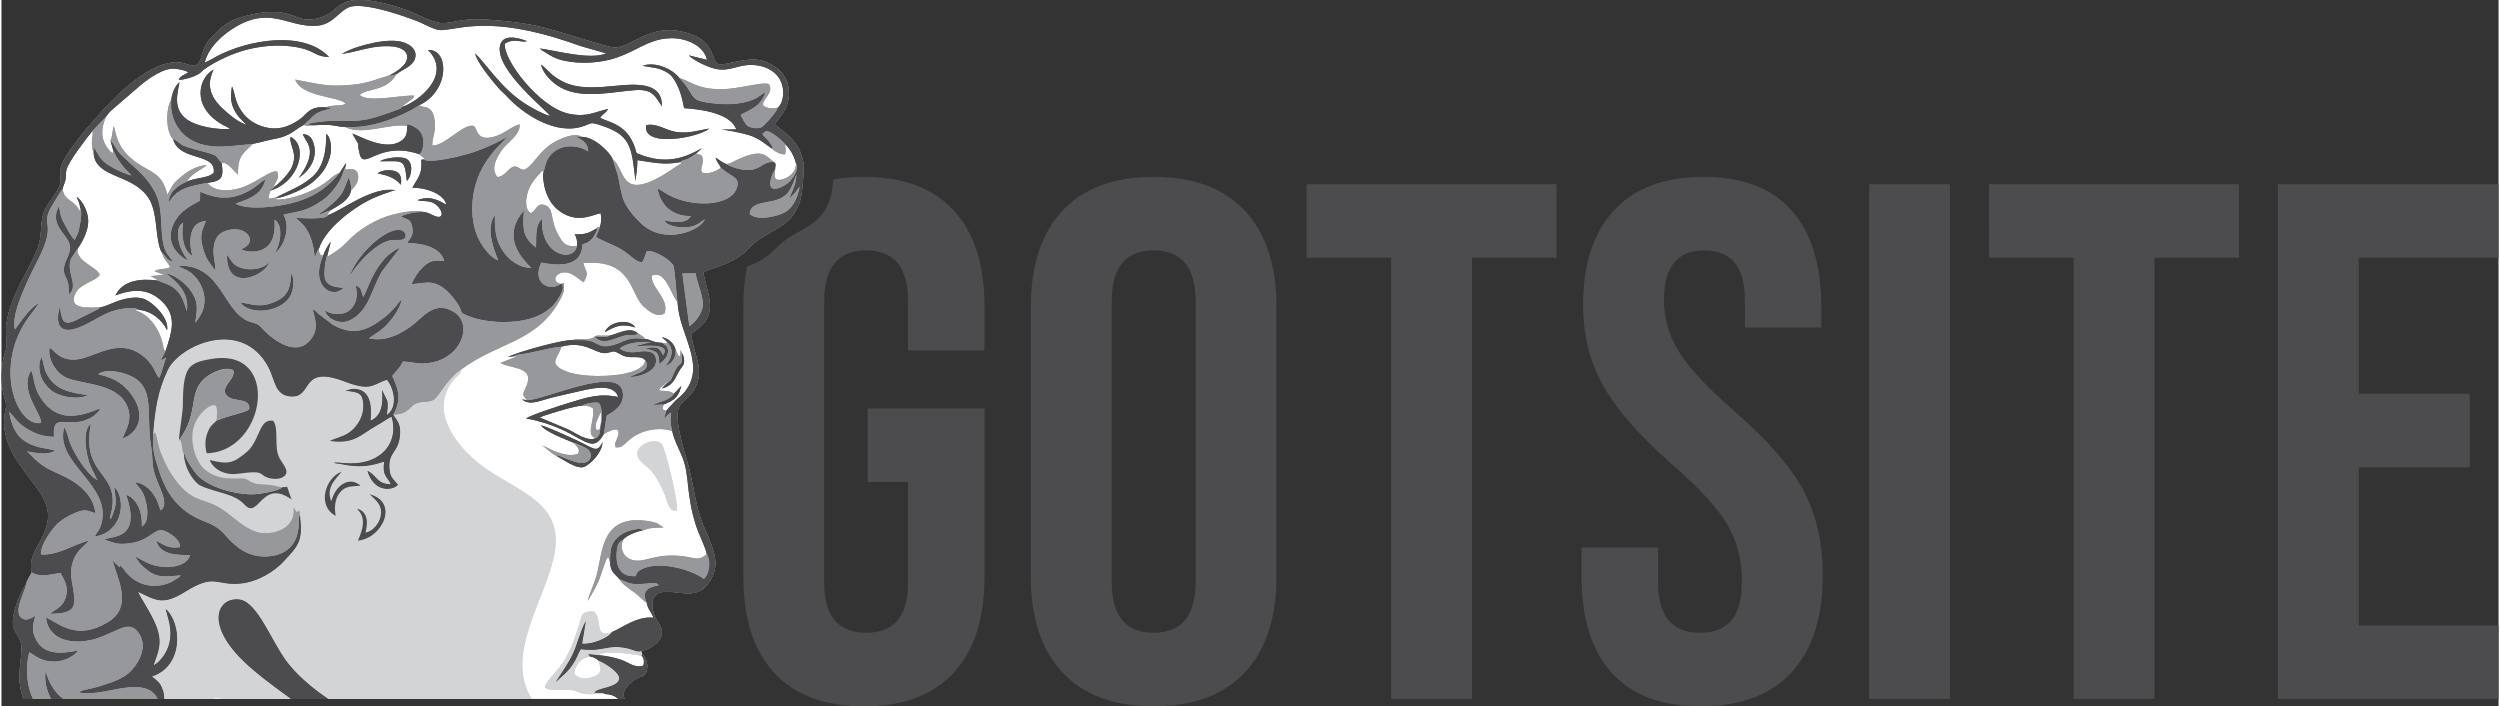 <svg xmlns="http://www.w3.org/2000/svg" xml:space="preserve" width="892" height="252" style="shape-rendering:geometricPrecision;text-rendering:geometricPrecision;image-rendering:optimizeQuality;fill-rule:evenodd;clip-rule:evenodd" viewBox="0 0 881.55 249.34"><rect x="0" y="0" width="881.55" height="249.34" fill="#333333" stroke="none"/><defs><style>.fil2{fill:#d2d4d5}.fil4{fill:#96989b}.fil3{fill:#4c4b4d}</style></defs><g id="Слой_x0020_1"><path d="M10.75 202.08c-.64 1.07-1.29 2.29-1.92 3.65-1.61 2.65-3.52 6.91-4.3 10.24-1.79 7.64 1.79 6.92 2.5 11.72.59 3.98-2.24 11.42.75 19.06h212.2c-.44-.99-.58-2.01.12-3.27.83-1.47 2.28-2.89 3.66-3.68 1.96-1.14 3.57-.85 4.08-3.27.53-2.55-.51-4.6-1.71-5.64l-1.17-.92c.3 0 .59-.04.88-.14 2.64-.53 5.32-2.27 6.42-3.92 2.3-3.46-.37-5.48-1.43-7.89-.97-2.21-1.93-6.02.04-7.87 3.79-3.56 12.19 1.98 17.14-2.56 1.66-1.52 3.35-4.01 3.86-6.78 1-5.39-2.89-12.11-4.61-16.58-2-5.17-2.73-11.22-4.06-16.99-1.28-5.57-3.48-11.37-4.27-17.08-.21-1.5-.33-3.11-.18-4.68.42-4.2 3.98-3.64 6.53-9.45 2.95-6.72-1.94-12.95-1.61-18.32 2.07-1.8 5.81-3.31 6.39-8.69.41-3.68-1.76-9.22-2.33-13.05 5.54-2.08 11.45-3.32 16.01-8.27 6.54-7.11 15.68-6.43 18.48-17.94.46-1.92 1.15-9.59.96-11.53-.86-8.69-8.04-12.1-10.24-14.34 2.52-3.51 5.92-6.43 4.82-13.36-.71-4.53-4.82-7.74-9.04-9.04-5.53-1.69-13.58 2.03-15.82 1.1-2.07-.86-1.35-7.08-8.09-9.93-14.49-6.16-21.68 4.02-28.23 4.14-2.9.05-20.32-6.2-28.26-7.78-5.05-1.01-10.78-1.64-15.95-2.01-10.56-.74-11.73 1.1-16.58 1.17-3.58.05-9.64-3.54-13.28-4.8-4.12-1.42-9.98-3.08-14.77-3.34-3.04-.16-5.37.15-7.67 1.44-2 1.12-2.8 2.64-5.2 3.82-2.14 1.06-4.75 1.8-7.53 1.6-4.12-.29-7.49-5.33-23.02-.72-4.93 1.46-7.87 4.58-10.55 7.46-4.65 4.97-1.75 11.4-8.58 8.94-8.08-2.9-18.73 5.83-23.87 10.72-4.93 4.67-17.87 18.74-20.09 25.01-1.16 3.24.49 4.91-1.01 8-1.87 3.86-5.57 6.57-5.99 12.02-.58 7.54-.72 8.22-3.71 14.36-3.5 7.17-10.13 17.21-8.73 27.36.39 2.89-.64 4.23-1.2 7.12-1.79 9.16 1.05 13.64 1.09 15.94.02.79-.51 2.52-.62 3.65-.16 1.54-.14 3.11.05 4.65 1.13 9.54 8.81 16.48 12.95 23.18 7.76 12.56-5.92 18.8-3.31 27.49" style="fill:#fff"/><path d="M304.48 249.34c-13.84 0-24.4-3.93-31.67-11.81-7.27-7.87-10.9-19.16-10.9-33.87v-95.53c0-5.08.43-9.75 1.3-14.02 3.62-1.37 7.12-3.12 10.08-6.34 6.95-7.54 16.67-6.82 19.64-19.06.22-.91.49-3.07.7-5.35 3.36-.61 6.98-.92 10.85-.92 13.85 0 24.4 3.94 31.67 11.81s10.9 19.17 10.9 33.88v15.57h-26.99v-17.39c0-11.94-4.94-17.91-14.8-17.91s-14.8 5.97-14.8 17.91v99.42c0 11.77 4.94 17.65 14.8 17.65s14.8-5.88 14.8-17.65v-35.56h-14.28v-25.96h41.27v59.45c0 14.71-3.63 26-10.9 33.87-7.27 7.88-17.82 11.81-31.67 11.81M288.64 69.07c10.59-11.78 0 0 0 0m118.12 180.27q-21.03 0-32.19-11.94c-7.44-7.96-11.16-19.21-11.16-33.74v-95.53q0-21.81 11.16-33.75t32.19-11.94 32.19 11.94 11.16 33.75v95.53c0 14.53-3.72 25.78-11.16 33.74q-11.16 11.94-32.19 11.94m0-25.96c9.86 0 14.8-5.97 14.8-17.91v-99.16c0-11.94-4.94-17.91-14.8-17.91s-14.8 5.97-14.8 17.91v99.16c0 11.94 4.94 17.91 14.8 17.91m83.85-132.39h-29.86V65.04h88.26v25.95h-29.85v155.76h-28.55zm109.28 158.35c-13.84 0-24.31-3.93-31.41-11.81-7.09-7.87-10.64-19.16-10.64-33.87v-10.39h27v12.46c0 11.77 4.93 17.65 14.79 17.65 4.85 0 8.53-1.42 11.04-4.28 2.51-2.85 3.76-7.48 3.76-13.89 0-7.61-1.73-14.32-5.19-20.11-3.46-5.8-9.86-12.77-19.21-20.9-11.77-10.39-19.99-19.77-24.66-28.17-4.67-8.39-7.01-17.87-7.01-28.42 0-14.37 3.63-25.49 10.9-33.36s17.83-11.81 31.67-11.81c13.67 0 24.01 3.94 31.02 11.81s10.52 19.17 10.52 33.88v7.53h-27v-9.35c0-6.23-1.21-10.77-3.63-13.63-2.43-2.85-5.98-4.28-10.65-4.28-9.52 0-14.27 5.8-14.27 17.39 0 6.58 1.77 12.72 5.32 18.43 3.54 5.71 9.99 12.63 19.34 20.77q17.91 15.57 24.66 28.29c4.5 8.48 6.75 18.43 6.75 29.86q0 22.32-11.04 34.26c-7.35 7.96-18.04 11.94-32.06 11.94m59.45-184.3h28.55v181.71h-28.55zm72.17 25.95h-29.86V65.04h88.26v25.95h-29.85v155.76h-28.55zm72.16-25.95h77.88v25.95h-49.32v48.03h39.19v25.96h-39.19v55.81h49.32v25.96h-77.88z" style="fill:#4c4b4d;fill-rule:nonzero"/><g id="_105553260187552"><path d="m53.52 153.38.72-.78.46 1.43c.8 3.27.72 4.02 2.3 7.66 1.22 2.81 2.55 5.28 4.21 7.51 5.58 7.51 8.97 6.7 14.22 9.18 4.99 2.37 8.39 7.02 14.14 9.25 4.57 1.78 14.64-.16 13.53-8.55l1.35 2.09c-.88 1.14.88-2.96.92.65.99 8.96-.04 10.36-5.88 16.54-3.08 3.26-8.77 7.05-15.17 7.67-8.67.84-8.79-3.73-19.4 2.85-7.9 4.91-10.21 3.18-16.7.07.96 2.26 4.27 6.9 6.19 11.46 2.78 6.59.81 9.87-.73 14.51 2.33-1.27 4.88-4.52 5.65-8.19.99-4.72-.45-7.95-1.37-11.79 5.8 5.2 6.38 20.27-4.84 23.87l1.44 1.19c1.34 1.08 2.01 2.23 2.56 4.09.26.9.35 1.79.33 2.66h17.34c.67-.52 1.69-.58 3.18 0h24.28c-6.47-4.62-13.08-9.67-16.95-13.46-13.99-13.74-8.47-22.78-1.08-21.61 6.2.98 11.27 14.98 16.5 21.89 3.33 4.38 8.27 8.74 13.21 12.18.47.33.96.66 1.46 1h71.81c-9.63-15.3 4.38-34.49 7.79-50.1 4.1-18.79-11.25-22.35-24.07-31.27-7.41-5.16-18-16.24-13.92-26.74 2.46-6.34 5.13-5.44 5.3-8.2-5.49 3.86-7.4 9.02-9.56 10.59-2.09 1.5-5.29.11-7.71 2.33-1.84 1.68-2.53 2.82-6.72 3.05l1 1.49c.37.52.5.72.75 1.23.54 1.07.73 2.28.69 3.65-.21 7.29-4.43 6.4-3.73 13.04.33 3.13 1.63 3.47 2.93 5.33-1.59 2-8.4 3.08-10.76-4.95 3.38 1.66 3.41 4.81 8.27 4.71-1.35-2.79-3.12-2.93-2.34-7.92-7.49 2.41-10.34 1.73-17.87.45l.51-.12c.08-.01.18-.04.26-.04l1.4.07c2.47.25 4.42.35 6.95.03 8.56-1.07 13.84-7.78 11.36-16.27-1.26.55-3.34 2.05-4.8 2.86-6.29 3.47-8.04 6.86-16.92 5.71 1.03-.7 4.47-1.5 6.27-2.67 4.07-2.63 6.4-7.66 5.14-12.28-.68-2.51-3.22-2.33-6.16-2.84 1.31-.05 2.12-.91 4.44-.48 4.97.92 5 6.94 4.58 11.11 3.82-1.61 4.53-5.65 4.07-10.86l1.89 3.91c.29 1.66-.01 3.29-.18 4.9 3.82-2.42 2.76-9.09.02-12.42-5.15 1.71-5.53 4.26-14.98.64-15.79-6.03-10.98 5.59-18.72 5.29-5.98-.23-5.7-5.81-8.19-10.44-9.4-17.46-31.21-7.72-35.45 1.02-3.63 7.5-4.62 14.56-5.22 22.82" class="fil2"/><path d="M75.92 148.51c.12-1.67.46-3.88-.2-5.18-1.53-1.61-7.46 3.27-8.21 9.11-.68 5.31 1.46 10.89 4.22 13.26 4.91 4.2 10.63 3 13.55 3.22 2.08.16 2.79 1.98 6.36 2.08 5.43.15 5.99 1.03 7.56 1l1.67-.13 1.52 4.45c-10.41-7.43-11.62 6.95-16.32 2.09-1.41-1.45-2.28-2.19-4.78-3.25-2.9-1.24-10.06-2.74-11.82-4.21-2.48-2.07-4.97-6.34-5.05-10.66-.54-.63-.57-1.56-.7-2.55-.03-.25-.2-1.27-.26-1.43-.52-1.18.41-.41-.78-.98-.13-.93 1.27-9.23 1.35-11.9.1-3.94-.02-8.68 1.46-12.13 1.39-3.25 4.93-3.98 9.03-4.63 24.2-3.81 18.9 32.76-2.08 33.35-.54-2.47-.66-4.48.18-6.91.88-2.58 1.69-2.98 3.3-4.6" class="fil2"/><path d="M73.52 162.43c2.96.58 5.65 1.5 8.63.22 1.62-.69 4.67-3.14 5.38-3.98 3.98-4.73 3.67-10.89 8.41-10.12 2.14 2.98.13 9.08 2.18 13.13.66 1.31 2.67 3.61 2.49 5.08-.25 1.91-2.98 2.59-5.14 2.22-5.53-.95-.91-3.26-12.09-1.72-4.84.66-8.66-1.82-9.86-4.83M118 182.1c-6.73-3.48-3.7-13.42 2.06-15.58-1.5 2.21-5.4 4.97-3.85 9.86l.24.5c2.01-6.78 7.09-8.41 10.29-5.39-3.78.23-5.59.2-7.42 2.61-1.6 2.1-1.88 5.22-1.32 8M128.55 188.04c2.46-.51 4.86-3.09 5.35-6.02.68-4.1-2.24-5.75-3.9-7.52 10.44 2.74 4.56 15.53-4.17 16.35 1.79-4.02 3.06-8.13-.34-11.2 1.65.19 2.86 1.49 3.3 3.1.53 1.92.03 3.58-.24 5.29M213.23 245.05c-1.16-.74-2.36-.38-3.9-.55.87-1.7 8.04-1.66 8.73-4.69.53-2.29-5.09-5.76-7.31-6.62.93 2.9 1.35 4.49-1.63 5.66-2.63 1.03-5.05.96-6.81-.85-.01-3.31 2.51-5.86 5.5-6.23-.08-.09-.59-.76-.67-.83l3.6.34c2.06-1.83 12.27-.39 15.26.27l.13-.66-.29-1.06c-1.39.5-2.96-.51-4.6-.89-7.46-1.72-8.67 1.36-16.68.24-.8 1.09-1.16 2.4-1.83 3.63-2.38 4.34-4.35 5.35-7.04 7.97 1.79-2.92 4.32-6.3 6.05-9.99 1.62-3.44 2.8-8.65 4.57-11.54l-1.32 7.98c3.47.36 9.37-2.04 10.55-4.13-6.5 2.4-3.11-3.99-6.3-7.17-1.72-.29-3.68.17-4.34 1.31-.18.3-2.23 8.22-4.31 12.4-3.56 7.16-5.89 8.06-8.18 11.57-1.15 1.78-.15 1.73-.14 1.74 1.8 1.34 7.82-.13 10.56 1.06 4.2 1.82 5.57.72 10.4 1.04M238.39 180.27c.72-3.09-4.09-21.85-5.22-23.38-2.34-3.19-12.83 1.09-6.9 6.57 1.04.96 1.5 1.12 2.54 2.14 2.19 2.14 4.25 6.22 5.45 9.29.87 2.24 1.33 5.85 4.13 5.38" class="fil2"/></g><g id="_105553260305120"><path d="M30.56 139.48c-6.31-.78-11.69-1.78-14.61-7.52-1.16-2.28-1.03-3.91-1.79-5.78-1.12 1.67-.93 4.73-.18 6.73.75 2.03 2.04 3.48 3.34 4.68 2.51 2.29 9.33 3.81 13.24 1.89M204.9 143.24c1.15-.91 5.27-1.42 5.9-1.02 1.18.77 1.62 5.75.82 7.36l-.18 1.63c-.23 1.67-.15 2.51-1.52 3.45-3.1 1.39-7.12-1.75-9.87-3.06l-9.96-4.17c.23-.15.03-.09.69-.39.37-.16.61-.24 1-.37 3-.95 10.86-3.46 13.12-3.43m-19.34-1.96-1.75-.27c2.41 2.1 5.83.68 8.57-.11 2.82-.81 5.84-1.48 8.82-2.15 6.3-1.41 14.83-3.99 16.53 1.41-6.74-1.43-11.34.24-17.37 2.07-2.92.88-13.53 4.3-15.16 5.5 19.57 3.46 22.45 14.29 27.42 5.57l1.03-6.55c2.71-1.68 6.56-3.79 5.6-8.64-1.79-9.05-28.05 3.29-33.69 3.17M201.53 120.06c-3.92-.11-19.86 4.4-22.67 5.97l2.4-.32c.36-.24-.23-.07.86-.44.71-.24.44-.14 1.14-.22 4.84-.56 9.5-2.22 14.42-2.68 8.21-2.19 11.51 2.2 15.25 2.3 1.39.03 2.5-.73 3.59-.57.56.08 2.14 1.16 3.17 1.54 2.98 1.11 6.01-.45 7.61 1.6.44.76.73 1.35.36 2.41-.64 1.84-4.44 2.46-5.81 3.48 4.2-.18 10.33-2.38 9.08-7.01-.62-2.27-3.53-2.29-5.86-1.94-1.98.31-4.15.34-6.03-.6-.07-.03-.16-.08-.22-.12l-.41-.26c-.04-.03-.14-.1-.2-.15 2.56-2.1 7.31-2.56 11.17-2.28l-5.75 1.42c2.68.11 13.07-1.4 9.99 3.25-1.49-2.14-1.11-3.31-6.31-2.56 3.46 1.45 4.81.43 4.95 5.63 1.73-1.15 3.84-3.59 2.77-5.86-.45-.94-1.06-.91-1.86-1.64-3.21.02-4.5-1.42-5.9-1.3-7.02-1.07-7.46 1.56-12.9 2.45-2.66.43-3.82-.75-5.75-1.51-2.03-.8-4.78-.49-7.09-.59M114.16 109.56c.73 2.82 5.18 5.44 9.12 3.36 6.82-3.59 7.27-11.24 11.28-17.45l6.17-8.04c-8.93 3.81-11.62 15.86-13 17.38-.91-1.97-.46-3.26-2.69-3.99.99 3.76.19 6.89-2.31 8.87-2.18 1.72-6.5 1.5-8.57-.13" class="fil3"/><path d="M202.16 156.36c1.44.44 3.85 1.51 4.91 2.28 1.88 1.37 1.76 6.96-6.24 3.87l-3.82-1.54c-1.26-.43-1.05-.08-1.09-.05 2.03 1.07 7.43 5.06 9.93 3.85 2.26-1.09 6.15-4.95 6.35-8.59-1.32 2.26-1.83 3.05-4.79 1.44-3.35-1.83-14.1-6.75-17-7.5 1.43 2.23 8.67 5.01 11.75 6.24M122.56 98.23c1.5-3.45 8.93-12.14 14.44-13.35 1.52-.33 3.35-.05 4.41-.26 1.45-.3 1.6-1.88.76-2.71-3.65-3.58-16.2 6.31-19.61 16.32M84.38 106.73c3.11 4.81 14.97 3.6 17.86-2.82.72-1.6.99-4.12.68-5.86l-.68-1.59c-.01 5.37-1.44 8.14-5.23 9.89-5.09 2.34-7.51 1.36-12.63.38M79.65 89.94c-.42 14.12 14.67 6.73 14.85 2.25-.75 2.18-5.12 3.34-8.44 2.74-4.11-.74-4.6-2.42-6.41-4.99M113.58 90.27c-4.76 10.71 3.36 15.49 7.18 11.33-3.11-.18-5.84-.59-6.61-3.39-.42-1.54.21-7.4.99-8.38l1.11-4.49c-.9 1.17-2.09 3.03-2.67 4.93M215 118.38c-1.51.95-3.5.32-5.61.48 3.2 3.54 7.43.09 11.18-.5 1.08-.17 3.65.16 4.14-.61-2.61-2.7-6.92.09-9.71.63" class="fil3"/><path d="M119.38 61.03c-3.79 4.6-7.93 7.97-15.07 10.2-5.08 1.58-16.94 3.32-21.64.72 1.38-.96 9.19-1.95 10.49-8.63-1.61.78-4.19 4.03-9.48 5.69-5.18 1.63-9.32.49-13.5-1.29l-.08 3.08c-1.74 1.27-2.26.87-5.7 3.62-3.6 2.86-6.29 8.54-3.45 13.21.91 1.51 3.14 3.75 4.92 4.25C62 87.48 61.03 80 64.16 78.63c-.78 4.59.09 9.87 3.2 11.68-1.31-5.06-1.18-12.07 4.83-12.24-1.47 3.54-2.28 5.05-1 9.67 1.12 4.07 2.5 5.16 4.28 7.73.22-2.37-1.01-5.01-.51-8.5.44-3.03 1.73-4.6 4.2-5.48 7.12-2.53 12.05 4.04 5.5 6.49.98.86 12.92 3.75 11.71-10.46 3.5 2.12 1.95 9.25.07 12.01 4.27-3.57 5.27-10.28 3.08-13.72 5.24-1.38 7.52-.75 13.88-5.17 2.51-1.75 5.14-5.07 6.51-7.88.55-1.12.81-2.67 1.45-3.6l.29-1.65z" class="fil3"/><path d="M115.39 75.9c-.07.06-.18.04-.22.15-.58 1.69-10.96.87-11.22.86l2.63 2.49c2.63 3.03 3.78 7.56 4.04 11.74.09-.61.91-2.82 1.47-3.44 2.28-6.96 11.68-14.15 18.58-17.5 1.41-.68 7.45-3.07 8.54-3.03-8.28-1.55-19.12 7.22-23.82 8.73" class="fil3"/><path d="M116.18 74.24c2.67-1.64 6.61-3.47 7.2-6.95.23-1.76-.38-3.05-.7-4.7-.55.95-1.16 2.93-1.75 4.21-.87 1.9-1.26 2.19-2.49 3.53-1.54 1.69-4.48 4.07-6.65 5.48 1.67-.3 2.73-1.16 4.39-1.57M39.56 53.48c.73.8.66 1.36 1.34 2.42 2.41 3.77 4.56 5.3 5.04 6.07-2.54-.58-6.04-2.3-8.12-3.66-3.19-2.09-3.07-2.97-5.27-6.34v1.96c.27 7.8 10.59 7.68 16.71 12.98 2.78 2.41 4.09 4.8 4.94 9.73.56 3.24.91 10.19 2.38 12.39 1.62 1.54 1.69 2.86 4.04 3.27-3.25-3.48-3.79-5.54-4.13-11.97-.28-5.34-.38-9.28-2.85-13.46-3.25-5.5-7.54-8.35-11.61-12.43-1.59-1.59-1.97-3.3-3.54-4.83zM143.26 44.46c-.08 2.6-.26 3.93-2.06 5.21-5.27 3.78-14.12-1.35-17.31-2.5 3.52 6.33 1.16 1.29 2.54 7.07 1.5 6.3 6.8-4.73 21.09.21 1.54-1.14 1.81-4.95.9-6.89-.86-1.85-2.59-3.01-4.99-3.7-.3.37-.15-.1-.17.6M27.79 73.39c1 1.36-.18 6.83-.72 8.78l-1.22 2.53c-1.36-1.32-2.36-3.37-3.45-5.29-2.15-3.83-1.51-4.78-2.2-6.47-3.55 6.99 3.92 9.96 4.05 14.37.08 2.72-2.23 5.06-2.2 8.02.02 1.68.81 2.54 1.26 3.89.6 1.79.33 2.93.62 4.65 2.32-2.27.88-5.1.37-7.97-.31-1.76-.39-3.31.37-4.76.29-.56.76-1.14 1.05-1.61l1.12-1.7c1.58-2.18 3.54-5.8 3.76-9.2.23-3.52-1.89-7.67-4.06-9.11.56 1.43 1.06 2.1 1.25 3.87M65.57 64.09c-3.2 1.35-6.31 3.51-6.6 7.5 3.08-5.02 6.8-5.75 13.71-7.05 5.33-.63 5.76-1.96 5.04-6.99-2.78-2.95-.27-2.38-8.52-4.57-6.57-1.75-4.93-1.68-8.02-3.64-.8-.5.13-.51-.55-.1 2.2 7.76 15.36 4.63 14.28 11.75-1.8 1.94-6.18 1.66-9.34 3.1M96.98 69.72l.16.17c1.86-.02 6.47-1.95 8.09-2.75 2.8-1.37 4.43-2.51 6.31-4.38 1.85-1.85 3.18-3.66 4.2-6.79.49-1.5.72-3.06.56-4.7a8.6 8.6 0 0 0-.46-2.15c-.53-1.53-.84-1.47-1.27-1.78.27 6.64-1.3 12.1-4.93 15.19-3.92 3.35-7.69 4.56-12.66 7.19M62.68 155.33c7.67-10.1 2.49-17.46 10.43-22.77 1.97-1.32 5.83-3.15 8.65-1.92 1.28 3.06-4.83 5.95-2.3 8.92 2.27 2.66 8.36.61 8.01 4.77-.56 1.2-7.24 2.28-11.55 4.17-1.61 1.63-2.42 2.03-3.3 4.61-.84 2.43-.72 4.44-.18 6.91 20.98-.59 26.28-37.16 2.08-33.35-4.1.65-7.64 1.38-9.03 4.63-1.48 3.45-1.36 8.19-1.46 12.13-.08 2.67-1.48 10.97-1.35 11.9" class="fil3"/><path d="M73.52 162.43c1.2 3.01 5.02 5.49 9.86 4.83 11.18-1.54 6.56.77 12.09 1.72 2.16.37 4.89-.31 5.14-2.22.18-1.48-1.83-3.77-2.49-5.08-2.05-4.05-.04-10.15-2.18-13.14-4.74-.76-4.43 5.4-8.41 10.13-.71.84-3.76 3.28-5.38 3.98-2.98 1.28-5.67.36-8.63-.22M33.85 169.49c-3.5-1.82-7.97-8.8-9.65-13.07-.62-1.58-1.06-4.25-2.02-5.49-3.65 12.52 17 20.26 13.1 34.02-.67 2.39-1.38 2.6-2.37 4.45 7.51-.98 10.87-8.8 8.49-15.09-.37-.98-.79-1.7-1.6-2.29.91 6.13.8 6.25-1.15 11.3-.34-.58-.36-.63-.02-2.02.2-.8.36-1.44.47-2.28 1.68-12.7-10.95-11.25-7.57-29.3-2.47 1.71-1.97 7.35-1.29 10.67.86 4.2 2.2 5.95 3.61 9.1M34.83 108.49c-.51.63.06.12-.79.71l-7.57 3.78c-4.95 2.39-5.15-.1-5.88-4.71.04.23-4.46 13.5 10.23 5.72 2.44-1.3 4.64-2.73 7.51-3.86 2.21-.88 8.15-2.24 10.19-.74 4.43.42 8.1 3.38 9.96 7.18.74-4.48-5.29-10.11-8.36-11.11-2.62-.86-5.83-.16-8.23.54-1.95.57-5.56 2.42-7.06 2.49" class="fil3"/><path d="M64.42 160.29c.08 4.31 2.57 8.59 5.05 10.66 1.76 1.47 8.92 2.97 11.82 4.21 2.5 1.06 3.37 1.8 4.78 3.25 4.7 4.85 5.91-9.52 16.32-2.09l-1.52-4.45-1.67.13c-1.35 1.32-8.06 2.47-10.55 2.5-6.19.07-15.37-2.38-19.54-6.85-.94-1.01-1.94-2.55-2.79-3.88-1.78-2.77-1.69-4.44-1.9-3.48M21.85 246.75c-2.69-2-4.93-5.01-6.26-9.74-.49 3.56.49 7.11 1.97 9.74zm-10.75 0c-.17-.38-.34-.78-.51-1.21-1.82-4.58-2.05-10.21-.8-15.28 1.98.87 3.8 3.35 9.04 3.27 3.64-.06 6.74-1.98 8.32-3.88-6.3 1.25-13.09 1.89-15.64-5.39-.9-2.55-.14-4.43.43-6.82-1.34.68-2.98 2.02-4.79.81-1.48-.99-1.23-3.11-.93-4.61.37-1.78 2.84-7.49 2.61-7.91-1.61 2.65-3.52 6.91-4.3 10.24-1.79 7.64 1.79 6.92 2.5 11.72.59 3.98-2.24 11.42.75 19.06zm208.88 0c-.44-.99-.58-2.01.12-3.27.83-1.47 2.28-2.89 3.66-3.68 1.96-1.14 3.57-.85 4.08-3.27.53-2.55-.51-4.6-1.71-5.64l-.13.66c.91.7.94 2.27.61 3.41-2.93 1.03-5.26-1.12-7.71-1.99-2.42-.86-5.44-1.43-8.16-1.69l-3.6-.34c.08.07.59.74.67.82 1.04.11 2.33.77 2.94 1.43 2.22.86 7.84 4.33 7.31 6.62-.69 3.03-7.86 2.99-8.73 4.69 1.54.17 2.74-.19 3.9.55 1.89.02 3.37.66 4.5 1.7zm-104.59 0c-.5-.34-.99-.67-1.46-1-4.94-3.45-9.88-7.8-13.21-12.18-5.23-6.91-10.3-20.91-16.5-21.89-7.39-1.17-12.91 7.87 1.08 21.61 3.87 3.79 10.48 8.84 16.95 13.46z" class="fil3"/><path d="m240.36 96.54 4.7-.07c.51 3.24 2.37 7.19 2.57 10.56.18 3.34-2.75 6.88-4.8 8.15zm23.79-21c.1-4.37 6.34-3.75 10-5.15 4.24-1.62 4.81-4.62 6.5-8.82-.09 3.97-1.51 5.62-2.47 8.53.56-.63 1.18-1.14 1.82-1.88l1.84-2.45c-.75 4.12-2.53 8.01-5.82 9.48-3.09 1.39-9.38 2.72-11.87.29M10.77 202.13c3.11 1.77 6.33.67 10.07.1 1.21 2.3 3.02 4.82 1.9 8.56-1.18 3.96-4.16 4.4-5.43 5.89 9.9-.09 8.98-3.1 7.52-11.46-1.66-9.54 4.95-12.68 6.13-14.4-5.13 1.22-11.23 5.48-17.06 4.91-.21-3.64 4.55-9.86 6.44-11.38 1.57-1.27 3.46-2.39 5.7-3.32 3.56-1.46 4.17-.84 7.1.12-.57-5.91-5.51-10.2-10.34-12.6-4.69-2.34-7.05-2.81-10.97-6.43-.78-.72-2.32-2.4-2.82-2.78 2.75.51 7.33 1.42 9.85-.21-.68-.43-4.15-.82-6.03-1.36-6.17-1.75-8.94-5.2-10.14-12.46l2.95 3.3c1.16 1.16 1.8 1.77 3.31 2.7 2.75 1.69 5.88 2.93 9.6 2.86-.62-7.03 2.63-4.8 7.95-5.15 3.64-.24 7.49-2.53 8.37-4.88-8.54 3.68-16.36 4.79-21.8-4.94-1.66-2.97-1.62-6.42-2.58-8.38-4.37 7.06 3.81 15.23 3.53 18.48-8.52 1.8-17.24-20.05-4.21-37.63 1.23-1.66 2.34-3.01 3.41-4.64-2.93 1.38-6.6 6.75-8.44 9.31-1.9-5.68 6.1-20.59 8.22-24.84 6.99-13.97.03-11.39 5.21-19.51.88-1.38 2.52-4.33 3.38-5.3.25-1.15.67-1.89.97-3.05.35-1.39.07-2.32.37-3.63.68-3.04 7.38-11.54 9.16-13.77l4.87-5.1c1-1.47 1.45-1.86 2.82-3.03l9.51-8.2c2.78-2.23 8.06-6.14 12.18-5.63 2.12.26 3.82.77 4.46 1.23-1.51 1.21-2.53.97-3.37 2.69 2.31-.12 4.96-.92 6.79-1.94 1.22-.68 1.35-1.18 2.42-1.93 4.03-2.83 9.87-5.53 14.91-6.82 4.86-1.23 10.5-1.82 15.74-1.13 8.61 1.14 7.58 3.56 13.22 3.73-8.99-9.45-28.26-6.13-39.41-.34-1.31.68-3.34 1.96-4.5 2.33 1.42-5.63 6.64-10.08 10.92-12.61 12.53-7.42 18.59.29 28.68-.4 3.74-.26 5.83-2.35 7.7-3.97 2.65-2.29 3.86-3.43 8.68-2.92 6.06.66 12.73 2.93 18.35 4.98 2.44.88 6.36 3.17 8.38 3.41 5.04.58 15.02-5.18 41.24 2.74 3.03.91 5.82 1.89 8.78 2.93l9.03 2.57c-5.61 2.45-17.65-.96-23.41-1.72l.39.37c.05.05.13.12.2.17l2.49 1.56c1.02.63 2.02 1.17 3.38 1.62 2.62.88 5.68 1.27 8.68 1.3 16.34.2 20.45-8.67 31.41-8.65 5.76.01 11.46 2.96 12.44 7.65l-6.42-1.59c1.53 1.68 6.61 4.16 9.48 4.77 4.91 1.05 7.72-1.44 12.56-1.39 4.44.04 7.93 1.82 9.75 4.53 2.55 3.78 1.59 9.07-.37 10.55-.67 2.1-4.94 6.45-5.71 6.91-1.14.68-4.03.32-5.14-.59-.58-.47-2.01-3.03-2.29-3.78 1.89-1.24 7.37-2.67 8.7-7.96-1.9 1.03-2.62 2.48-7.37 3.56-3 .69-6.82.79-9.98.47-10.65-1.07-6.46-2.3-12.94-9.07-2.61-3.36-8.56-5.81-12.95-4.36.63.3 4.48.61 6.28 1.29 2.06.78 3.37 1.62 4.36 2.98 2.08 2.84 3.23 6.62 3.96 10.73 7.11.42 16.5 2.11 18.44 7.5l-6.31.08c1.86-.24 8.87 1.33 10.77 1.93 3.69 1.16 5.73 3.15 8.15 4.8.24-.43.23-.45-.25-1.29-.22-.38-.75-1.09-1-1.4-.98-1.24-1.71-1.57-2.17-2.6l1.41-1c1.77.31 3.99 2.14 5.33 3.35l1.42 1.45c1.64 1.54 3 3.94 3.71 6.61 1.22 2.36-1.01 5.18-2.43 6.66-1.5 1.55-9.28 5.84-5.78-3.07l.84-1.4c-.02-1.34.58-1.83-.38-2.55-3.57-.41-4.49 2.28-8.06 2.71-2.85.34-6.84-.76-8.75-2.04-1.69-.69-2.24-1.29-3.85-2.31.61 1.86 1.31 2.3 1.92 3.62l.37.32c3.3 2.88 6.54 2.98 5.31 6.71-2.22 6.72-15.67 7.07-24.02 2.66-1.59-.84-2.62-1.74-4.06-2.43 1.09 5.92 5.11 9.85 11.8 9.79-1.54 2.89-6.38 2.23-9.4 1.48.83 1.91 4.68 2.57 7.3 2.5 3.63-.11 5.07-1.54 7.04-2.91-1.21 3.9-14.3 9.47-22.6 1.48-2.16-2.08-5.64-5.72-6.63-9.74-1.89-7.66-.23-3.57-3.34-12.89-.94-2.46-6.56-7.98-10.94-7.89l-2.09-.17c1.02.8 4.35 1.59 4.42 5.39-2.72-1.97-7.5-2.69-10.98-.66-4.59 2.68-4.16 6.99-5 8.37.08 6.21 2.4 10.77 5.83 13.25 6.17 4.46 11.12 1.52 14.53.75.3 1.79.26 3.51-.32 4.95-.35 1.32-.94 2.26-1.31 3.45 1.21.92 6.44 2.91 8.54 4.15 4.02 2.37 5.38 4.81 7.77 4.76.69-1.07 1.14-2.87 1.62-3.93 3.22-.32 8.77 3.58 9.42 5.15.44 1.04 1.09 10.7 1.42 12.92.51 11.4 10.29 21.99 2.54 31.64-1.35 1.68-2.09 1.93-3.42 3.26l-3.11 3.43-.74 2.75c1.02-.81.93-1.29 2.47-2.2-.29 2.74-.32 4.01.4 6.6.41 2.71 2.81 7.17 3.75 9.7 2.38 6.38 1.06 12.28 4.57 23.49 1.04 3.32 3.24 7.4 3.88 10.21 1.49 2.34 1.02 6.9-1.03 8.83-4.76-3.54-16.36-6.57-22.18-3.32-1.32.73-1.38.91-1.88 2.33-3.52.24-5.59-1.11-6.45-4.09-.43-1.52-.42-3.45-.23-5.13.25-2.16.7-2.79 2.18-3.65 1.05-1.38 4.66-2.97 6.98-3.29-.8-.74-1.5-.56-2.75-.33-2.3.41-4.34 1.22-5.99 2.69-2.53 2.27-2.84 4.73-2.78 9.05.09 3.43 1.97 4.12 3.27 5.79 2.35.91 3.37 1.77 6.44 1.76 1.27-.01 2.39-.15 3.66-.25 2.38-.2 2.85-.37 3.82.6-.99.54-6.9.54-4.28 6.22.31 2.07 1.63 3.37 2.4 5.28-3.12-.3-5.57.57-8.1 1.7-1.83.82-5.58 3.06-6.56 3.34-1.18 2.09-7.08 4.49-10.55 4.13l1.32-7.98c-1.77 2.89-2.95 8.1-4.57 11.54-1.73 3.68-4.26 7.07-6.05 9.99 2.69-2.62 4.66-3.64 7.04-7.98.67-1.22 1.03-2.53 1.83-3.62 8.01 1.12 9.22-1.96 16.68-.24 1.64.38 3.21 1.39 4.6.89 2.64-.53 5.32-2.27 6.42-3.92 2.3-3.46-.37-5.48-1.43-7.89-.97-2.21-1.93-6.02.04-7.87 3.79-3.56 12.19 1.98 17.14-2.56 1.66-1.52 3.35-4.01 3.86-6.78 1-5.39-2.89-12.11-4.61-16.58-2-5.17-2.73-11.22-4.06-16.99-1.28-5.57-3.48-11.37-4.27-17.08-.21-1.5-.33-3.11-.18-4.68.42-4.2 3.98-3.64 6.53-9.45 2.95-6.72-1.94-12.95-1.61-18.32 2.07-1.8 5.81-3.31 6.39-8.69.41-3.68-1.76-9.22-2.33-13.05 5.54-2.08 11.45-3.32 16.01-8.27 6.54-7.11 15.68-6.43 18.48-17.94.46-1.92 1.15-9.59.96-11.53-.86-8.69-8.04-12.1-10.24-14.34 2.52-3.51 5.92-6.43 4.82-13.36-.71-4.53-4.82-7.74-9.04-9.04-5.53-1.69-13.58 2.03-15.82 1.1-2.07-.86-1.35-7.08-8.09-9.93-14.49-6.16-21.68 4.02-28.23 4.14-2.9.05-20.32-6.2-28.26-7.78-5.05-1.01-10.78-1.64-15.95-2.01-10.56-.74-11.73 1.1-16.58 1.17-3.58.05-9.64-3.54-13.28-4.8-4.12-1.42-9.98-3.08-14.77-3.34-3.04-.16-5.37.15-7.67 1.44-2 1.12-2.8 2.64-5.2 3.82-2.14 1.06-4.75 1.8-7.53 1.6-4.12-.29-7.49-5.33-23.02-.72-4.93 1.46-7.87 4.58-10.55 7.46-4.65 4.97-1.75 11.4-8.58 8.94-8.08-2.9-18.73 5.83-23.87 10.72-4.93 4.67-17.87 18.74-20.09 25.01-1.16 3.24.49 4.91-1.01 8-1.87 3.86-5.57 6.57-5.99 12.02-.58 7.54-.72 8.22-3.71 14.36-3.5 7.17-10.13 17.21-8.73 27.36.39 2.89-.64 4.23-1.2 7.12-1.79 9.16 1.05 13.64 1.09 15.94.02.79-.51 2.52-.62 3.65-.16 1.54-.14 3.11.05 4.65 1.13 9.54 8.81 16.48 12.95 23.18 7.77 12.59-5.98 18.82-3.29 27.54" class="fil3"/><path d="M55.14 99.04c-5.44-.7-12.18-.37-14.92 5.25 6.9-2.6 12.1-2.25 16.71 2.37 5.13 5.14 3.17 10.72.97 17.35-.43 1.13-1.2 1.96-1.6 3.29l.99-.59c.07-.05.19-.13.26-.17l.57-.37c-.45 1.4-.78 2.56-1.19 3.89-.35 1.14-.69 2.51-1.35 3.43-1.02-1.43-1.71-3.38-2.7-4.73-1.2-1.64-1.97-2.38-3.51-3.5-8.38-6.06-16.52.98-22.59 1.63-6.52.7-7.92-3.34-9.84-4.08-.49 4.6 2.7 8.76 5.32 10.18 5.27 2.87 17.63 1.81 21.78 9.61 2.84 5.35-.38 9.47-1.26 12.19 5.58-1.99 7.74-7.93 4.07-13.98-2.75-4.53-6.12-7.16-12.72-8.68l.41-.32c2.02-1.23 5.51-.81 7.61-.3 13.39 3.29 8.49 13.66 10.77 26.61.49 2.75.23 5.58.96 8.41 1.3 4.99 5.73 11.28 2.37 13.67-.6-1.05-.81-2.4-1.42-3.61-1.64-3.26-3.77-5.64-7.65-6.43 1.63 2.47 2.89 2.86 3.89 7.18.74 3.2.81 7.27-1.54 8.57.26-5.23-1.66-9.83-5.5-11.23 5.73 16.55-5.77 14.32-7.61 15.87 3.29.96 4.11 1.79 8.47 1.28 8.88-1.03 8.91-6.77 13.91-3.86 1.66.97 4.47 2.78 4.17 5.2-3.76.72-6.01-.98-8.27-2.24 1.2 4.72 6.52 5.03 11.88 5.03-.9 4.26-8.96 5.57-15.17 2.73-1.08-.5-3.56-1.84-3.98-2.28.16 1.75 4.04 5.07 5.68 5.94 3.35 1.78 6.39.99 10.17.76-.32.42-.14.27-.69.76l-2.27 1.43c-6.13 3.09-12.93 1.45-16.9-3.96-1.86-2.54-1.46-1.31-1.57-1.28-.75.24.63.45-.34.07-.16-.06-1.87-1.95-2.23-2.24 1.38 5.8 7.41 16.16-1.47 21.62-11.49 7.08-17.66.37-22.07-1.48.71 7.06 7.62 9.5 15.21 8.02 3.44-.67 5.73-1.87 8.61-3.11 2.92-1.26 5.78-2.97 8.26-.27 4.9 5.32-.01 12.83-3.46 15.41-2.26 1.7-5.11 2.73-8.02 3.67-1.61.52-2.82.86-4.42 1.27-1.73.44-3.54.55-4.6 1.43 6.26 1.08 12.04-1.43 18.23-1.85 6.14-.41 8.51 1.78 9.59 4.15h2.31c.02-.87-.07-1.76-.33-2.66-.55-1.86-1.22-3.01-2.56-4.09l-1.44-1.19c11.22-3.6 10.64-18.68 4.84-23.87.92 3.84 2.36 7.07 1.37 11.79-.77 3.67-3.32 6.92-5.65 8.19 1.54-4.64 3.51-7.92.73-14.51-1.92-4.56-5.23-9.2-6.19-11.47 6.49 3.12 8.8 4.85 16.7-.06 10.61-6.59 10.73-2.01 19.4-2.85 6.4-.62 12.09-4.41 15.17-7.67 5.84-6.18 6.87-7.58 5.88-16.54-.68.86-.39 2.08-.42 3.35-.17 6.94-4.38 11.36-12.29 11.32-4.09-.01-7.51-1.79-9.86-3.79-1.43-1.2-2.33-2.03-3.54-3.48-4.19-4.98-7.47-4.32-12.71-7.67-5.87-3.75-9.11-9.24-11.21-16.17-1.49-4.94-2.02-5.94-1.82-12 .6-8.26 1.59-15.32 5.22-22.82 4.24-8.74 26.05-18.48 35.45-1.02 2.49 4.63 2.21 10.21 8.19 10.44 7.74.3 2.93-11.32 18.72-5.29 9.45 3.61 9.83 1.07 14.98-.64 2.74 3.32 3.8 10-.02 12.42.17-1.61.47-3.24.18-4.9l-1.89-3.91c.46 5.21-.25 9.24-4.07 10.86.42-4.17.39-10.19-4.58-11.11-2.32-.43-3.13.42-4.44.47 2.94.52 5.48.34 6.16 2.85 1.26 4.62-1.07 9.65-5.14 12.28-1.8 1.17-5.24 1.96-6.27 2.67 8.88 1.15 10.63-2.24 16.92-5.72 1.46-.8 3.54-2.3 4.8-2.85 2.48 8.49-2.8 15.2-11.36 16.27-2.53.32-4.48.22-6.95-.03l-1.4-.07c-.08 0-.18.02-.26.03l-.51.13c7.53 1.28 10.38 1.96 17.87-.46-.78 5 .99 5.14 2.34 7.93-4.86.1-4.89-3.05-8.27-4.71 2.36 8.03 9.17 6.95 10.76 4.95-1.3-1.86-2.6-2.2-2.93-5.33-.7-6.65 3.52-5.75 3.73-13.04.04-1.37-.15-2.59-.69-3.65-.25-.51-.38-.71-.75-1.23l-1-1.49c2.88-5.19 2-8.68-.37-13.67 1.66-2.3 2.26-2.17 3.82-5.14 3.81.23 5.63 1.18 9.94.4 10.79-1.96 14.71-13.47 8.19-17.72-6.71-4.38-10.93 1.51-14.34 4.21s-9.59 6.53-15.86 4.93l3.83-2.6c3.53-2.53 7.08-7.53 7.83-11.14-1.13 1.04-1.88 2.29-2.89 3.38-1.27 1.35-2.09 2.1-3.3 3.05-6 4.68-11.01 6.57-18.12 2.58l-5.32-4.02c-.74-.8-.62-.79-1.81-1.51.82 3.41 1.98 6.47-.04 9.73-3.91 6.31-10.27 3.58-14.89-.15-3.91-3.16-3.13-4.06-6.5-4.89-10.27-2.52-10.36-20.71-26.01-19.98 1.22 1.03 2.79.85 5.35 3.24 1.28 1.19 2.38 2.73 3.16 4.87 1.84 5.05-.03 9.17-2.63 12 .84-5.07 1.2-7.61-1.76-11.62-1.63-2.2-4.88-5.06-8.59-5.91 3.35 2.64 8.53 6.52 7.47 13.5-1.02-3.12-1.59-5.13-3.36-7.13-.77-.86-1.82-1.57-3.06-2.27l-3.66-1.39c-.05-.11-.17-.07-.25-.12M148.78 56.21c-1.04.43-.34-.01-.57 3.05-.08 1.05-.34 1.87-.71 2.73-.74 1.73-1.75 2.81-2.41 4.32 4.98-.15 11.29 2.32 12 5.98-1.49-.7-5.28-3.68-10.24-1.61 2.03.54 4.05-.04 6.01 1.19 3.05 1.91 3.98 6.39-.69 4.04-1-.5-1.66-.84-2.89-1.04-4.52.03-4.59.28-8.23 1.44 1.93 1.36 3.34.61 3.98 3.72.71 3.42-1.05 4.33-1.75 5.72 5.8.13 11.95 1.7 13.05 6.48-3.71-.54-5.15-.1-7.54 2.11-1.57 1.44-3.16 3.84-3.95 5.96 5.47-.37 8.57-2.43 14.62 4.72.61.72 1.67 2.26 2.16 3.19.96 1.83.31 2.07 2.12 2.89 7.1 3.25 18.74 3.48 25.61.4 3.52-1.58 6.16-3.83 7.94-7.4.59-1.17 1.06-2.08.82-3.06-.28-1.22.78-.08-.45-.83l-.25.03c-3.78 2.86-10.37-.15-6.86-7.55 6.97 1.36 14.24 1.3 14.58-6.45 2.59-.72 3.54-1.82 4.68-4.08.58-1.13.71-.96.26-1.53-2.69 1.63-3.69 2.16-7.7 2.1.73 1.18.95 2.37.81 4.07-1.08 6.15-13.15 3.47-12.32-9.54-2.59 2.39-1.93 6.49-2.12 10.2-4.37-3.5-4.91-5.81-4.31-13.1-6.96 8.05-2.79 15.06 2.65 20.16-4.61.25-8.38-3.36-10-5.79-2.73-4.1-2.93-7.33-2.93-12.82-3.2 4.99-.45 11.61 1.23 16-2.83-.8-6.24-5.48-7.57-8.94-3.23-8.38-1.5-19.01 3.49-26.24 3.4-4.93 4.02-4.72 7.43-8.68-2.68 2.09-9.87 5.03-13.36 6.1-2.86.87-14.22 3.8-16.59 2.06M59.96 35.13c-.67 7.21 3.2 12.48 8 14.78 6.43 3.07 13.71 1.46 20.78.89 1.52-.34 3.42-.77 4.99-1.18 1.73-.46 3.56-.68 5.18-1.18 3.81-1.19 5.34-3.18 8.04-4.45l.35-.43c.27-.29.18-.21.54-.53.5-.45.58-.44 1.06-.93.91-.93 1.07-1.2 2.12-1.91 2.02-1.37 4.05-1.28 5.69-2.17l-2.08-.12c-5.97-.48-6.47 2.2-9.35 4.24-2.72 1.94-6.45 3.79-10.89 3.04-5.64-.94-9.52-4.32-11.41-9.33-.6-1.61-.86-3.85-1.61-5.36-.46 3.03-.58 5.51.77 8.21 1.42 2.83 2.79 3.65 4.51 5.44-2.02-.65-4.03-1.98-5.48-3.14-5.21-4.14-9.99-8.84-6.28-16.44-5.17 2.79-8.04 12.79 2.8 19.26 1.01.61 2.16.99 3.01 1.71-4.87.32-11.4-.83-14.93-3.15-5.67-3.72-3.45-9.96-2.93-13.38-1.46 1.23-2.62 3.8-2.88 6.13M239.58 57.24c1.32-1.13 1.3-.11 4.73-2.36.62-.4-.29.07.76-.46l2.19-2.14c-6.58 3.97-13.31 5.58-21.67 2.32-1.63-.64-1.3-.3-1.78-1.9-2.72-9.07-9.57-9.4-12.47-11.15.99-1.43 1.93-1.5 2.85-3.09-5.03 1.15-7.47 2.94-13.62 1.76-10.7-2.06-23.83-19.58-22.81-24.87 3-1.77 5.04-.6 7.05-.68l.75-.14c-3.36-1.27-8.98-2.78-9.62 2.05-1.14 8.52 16.69 22.45 17.74 24.37-2.26-.49-6.63-2.95-8.46-4.1-8.93-5.62-14.17-14.46-18-17.96.49 2.36 3.72 6.67 5.01 8.23.7.86.92 1.22 1.46 1.87.58.7 1.01 1.09 1.56 1.79 1.16 1.48 1.97 1.92 3.14 3.2 5.77 6.33 17.54 14.13 27.39 10.44 2.62-.97 2.28-1.3 5.27-.36 11.26 3.53 11.38 7.61 12.75 19.73.4-2.73.64-4.09.71-7.26 5.38.81 9.41 1.81 15.07.71M141.39 37.77c-.7.85-.56.59-1.73 1.02-.76.27-1.28.47-1.95.71-9.98 3.6-11.33 3.27-21.33 3.18-.96-.01-9.77.69-7.63 1.52 2.15.12 4.42-.24 6.63-.11 2.05.12 4.28.73 6 .77 8.4.37 16.12-2.31 23.33-6.04 1.09-.57 1.89-1.26 2.76-1.67 10.93-5.12 10.57-19.97 3.12-19.49 8.73 8.76-3.42 18.29-9.2 20.11" class="fil3"/><path d="M233.18 37.53c.14-10.38-13.07-7.3-21-6.82-4.68.28-9.14.22-13.02-1.45-4.95-2.13-6.65-5.06-8.67-6.46.75 3.44 4.26 6.64 7 8.13 7.75 4.22 18.64 1.36 26.43.87 6.17-.38 6.91 2.43 9.26 5.73M137.18 26.52c.55.35-.56.41.95.07.37-.08.87-.33 1.43-.49 1.81-1.47 5.58-2.63 6.43-5.42 1.1-3.64-2.76-5.73-5.93-6.15-3.58-.47-7.81.31-11.13 1.16-3.73.95-5.89 1.78-8.83 3.36 5.89-.79 11.08-3.28 18-2.65 2.93.27 6.17 1.79 4.82 5.24-.7 1.8-3.82 3.96-5.74 4.88M227.6 44.23c-1.4 8.2 18.93 4.21 22.27 1.15-3.97.65-7.26 1.91-11.9 1.17-3.39-.54-6.92-3.25-10.37-2.32M118 182.1c-.56-2.78-.28-5.9 1.32-8 1.83-2.41 3.64-2.38 7.42-2.62-3.2-3.01-8.28-1.38-10.29 5.4l-.24-.5c-1.55-4.89 2.35-7.65 3.85-9.86-5.76 2.16-8.79 12.1-2.06 15.58M128.55 188.04c.27-1.71.77-3.37.24-5.29-.44-1.61-1.65-2.91-3.3-3.1 3.4 3.07 2.13 7.17.34 11.2 8.73-.82 14.61-13.61 4.17-16.35 1.66 1.77 4.58 3.42 3.9 7.52-.49 2.93-2.89 5.51-5.35 6.02M96.43 65.85c-1.2 1.53-2.01.92-1.48 1.42 10.24-3.05 13.48-15.9 7.09-18.95-.52 3.15 2.72 5.51.45 10.74-.93 2.14-4.49 5.87-6.06 6.79" class="fil3"/><path d="M104.84 62.83c4.09-2.57 7.08-7.4 5.21-12.62-.63-1.77-1.61-2.71-3.69-2.89.95 2.54 3.33 3.84 2.26 8.48-.51 2.2-2.75 6.04-3.78 7.03M143.12 63.89c1.96-2.07 2.24-6.55-.18-7.82-1.96-1.03-7.4-.38-9.33.86 8.39.06 8.65-1.1 9.51 6.96" class="fil3"/><path d="M138.67 60.34c-1.93-.52-4.51-.23-5.85.84 3.91.88 6.12 1.66 8.2 4.05.35-2.57-.23-4.33-2.35-4.89M235.17 135.08c-.36.32-.47.46-.96.89l-1.12 1.18c4.43-.97 4.91-4.38 6.52-6.76.34-.51.89-1.08 1.1-1.57.62-1.38.2-3.1-.48-4.17-.21.59.17 2.08-.16 3.41-.49.97-.86-.09-2.58 3.53-1.17 2.46-.85 2.63-2.32 3.49M235.23 121.02c.31.3.2.03.65.77 1.67 2.74.18 5.47-1.49 7.52 1.85-.89 3.78-2.56 3.63-5.72-.56-2.32-2.39-4.06-4.84-4.54.36.41-.02.04.56.53.05.05.43.34.56.46.47.42.58.64.93.98M237.36 139.05c-.58.93-1.64 1.69-3.14 2.31-.67.28-1.27.47-1.96.67l-1.84.66c-.05-.08-.17.1-.25.24l3.64-.13c2.67-1.26 5-1.66 6.18-6.51-.07.06-.17.06-.2.18zM212.98 117.27c3.83-2.07 5.68-3.2 10.83-1.67-2.41-3.5-9.51-1.88-10.83 1.67" class="fil3"/></g><g id="_105553260967424"><path d="M53.52 153.38c-.2 6.06.33 7.06 1.82 12 2.1 6.93 5.34 12.42 11.21 16.17 5.24 3.35 8.52 2.69 12.71 7.67 1.21 1.45 2.11 2.28 3.54 3.48 2.35 2 5.77 3.78 9.86 3.79 7.91.04 12.12-4.38 12.29-11.32.03-1.27-.26-2.49.42-3.35-.04-3.61-1.8.49-.92-.65l-1.35-2.09c1.11 8.39-8.96 10.33-13.53 8.55-5.75-2.23-9.15-6.88-14.14-9.25-5.25-2.48-8.64-1.67-14.22-9.18-1.66-2.23-2.99-4.7-4.21-7.51-1.58-3.64-1.5-4.39-2.3-7.66l-.46-1.44z" class="fil4"/><path d="M62.68 155.33c1.19.57.26-.2.78.98.06.16.23 1.17.26 1.43.13.99.16 1.91.7 2.55.21-.96.12.71 1.9 3.48.85 1.33 1.85 2.87 2.79 3.88 4.17 4.47 13.35 6.92 19.54 6.85 2.49-.03 9.2-1.18 10.55-2.5-1.57.02-2.13-.85-7.56-1.01-3.57-.09-4.28-1.91-6.36-2.07-2.92-.22-8.64.98-13.55-3.22-2.76-2.37-4.9-7.95-4.22-13.27.75-5.83 6.68-10.71 8.21-9.1.66 1.3.32 3.51.2 5.17 4.31-1.89 10.99-2.97 11.55-4.17.35-4.16-5.74-2.11-8.01-4.77-2.53-2.97 3.58-5.86 2.3-8.92-2.82-1.23-6.68.6-8.65 1.92-7.94 5.31-2.76 12.67-10.43 22.77M32.09 46.24c.57.79-.98 4.59.46 7.69v-1.96c2.2 3.37 2.08 4.25 5.27 6.34 2.08 1.36 5.58 3.08 8.12 3.66-.48-.77-2.63-2.3-5.04-6.07-.68-1.06-.61-1.62-1.34-2.42-.02.02-.07 1.83-2.36-1.58-2.45-3.66-1.81-7.17-.24-10.76zM33.85 169.49c-1.41-3.15-2.75-4.9-3.61-9.1-.68-3.32-1.18-8.96 1.29-10.67-3.38 18.05 9.25 16.6 7.57 29.3-.11.84-.27 1.48-.47 2.28-.34 1.39-.32 1.44.02 2.02 1.95-5.05 2.06-5.17 1.15-11.3.81.59 1.23 1.31 1.6 2.29 2.38 6.29-.98 14.11-8.49 15.09.99-1.85 1.7-2.06 2.37-4.45 3.9-13.76-16.75-21.5-13.1-34.02.96 1.24 1.4 3.91 2.02 5.49 1.68 4.27 6.15 11.25 9.65 13.07m-3.29-30.01c-3.91 1.92-10.73.4-13.24-1.89-1.3-1.2-2.59-2.65-3.34-4.68-.75-2-.94-5.06.18-6.73.76 1.87.63 3.5 1.79 5.78 2.92 5.74 8.3 6.74 14.61 7.52m-19.79 62.65c-.68 1.36-1.4 1.95-1.94 3.6.23.42-2.24 6.13-2.61 7.91-.3 1.5-.55 3.62.93 4.61 1.81 1.21 3.45-.13 4.79-.81-.57 2.39-1.33 4.27-.43 6.82 2.55 7.28 9.34 6.64 15.64 5.39-1.58 1.9-4.68 3.82-8.32 3.88-5.24.08-7.06-2.4-9.04-3.27-1.25 5.07-1.02 10.7.8 15.28.17.43.34.83.51 1.21h6.46c-1.48-2.63-2.46-6.18-1.97-9.74 1.33 4.73 3.57 7.74 6.26 9.74h33.29c-1.08-2.37-3.45-4.56-9.59-4.15-6.19.42-11.97 2.93-18.23 1.85 1.06-.88 2.87-.99 4.6-1.43 1.6-.41 2.81-.75 4.42-1.27 2.91-.94 5.76-1.97 8.02-3.67 3.45-2.58 8.36-10.09 3.46-15.41-2.48-2.7-5.34-.99-8.26.27-2.88 1.24-5.17 2.44-8.61 3.11-7.59 1.48-14.5-.96-15.21-8.02 4.41 1.85 10.58 8.56 22.07 1.48 8.88-5.46 2.85-15.82 1.47-21.62.36.29 2.07 2.18 2.23 2.24.97.38-.41.17.34-.07.11-.03-.29-1.26 1.57 1.28 3.97 5.41 10.77 7.05 16.9 3.96l2.27-1.43c.55-.49.37-.34.69-.76-3.78.23-6.82 1.02-10.17-.76-1.64-.87-5.52-4.19-5.68-5.94.42.44 2.9 1.78 3.98 2.28 6.21 2.84 14.27 1.53 15.17-2.73-5.36 0-10.68-.31-11.88-5.03 2.26 1.26 4.51 2.96 8.27 2.24.3-2.42-2.51-4.23-4.17-5.2-5-2.91-5.03 2.83-13.91 3.86-4.36.51-5.18-.32-8.47-1.28 1.84-1.55 13.34.68 7.61-15.87 3.84 1.4 5.76 6 5.5 11.23 2.35-1.3 2.28-5.37 1.54-8.57-1-4.32-2.26-4.71-3.89-7.18 3.88.79 6.01 3.17 7.65 6.43.61 1.21.82 2.56 1.42 3.61 3.36-2.39-1.07-8.68-2.37-13.67-.73-2.83-.47-5.66-.96-8.41-2.28-12.95 2.62-23.32-10.77-26.61-2.1-.51-5.59-.93-7.61.3l-.41.32c6.6 1.52 9.97 4.15 12.72 8.68 3.67 6.05 1.51 11.99-4.07 13.98.88-2.72 4.1-6.84 1.26-12.19-4.15-7.8-16.51-6.74-21.78-9.61-2.62-1.42-5.81-5.58-5.32-10.18 1.92.74 3.32 4.78 9.84 4.08 6.07-.65 14.21-7.69 22.59-1.63 1.54 1.12 2.31 1.86 3.51 3.5.99 1.35 1.68 3.3 2.7 4.73.66-.92 1-2.29 1.35-3.43.41-1.33.74-2.49 1.19-3.89l-.57.37c-.07.04-.19.12-.26.17l-.99.59c.4-1.33 1.17-2.16 1.6-3.29-.86-.69-.6-1.03-.89-2.38-1.03-4.9-4.56-10.57-9.55-11.98.48-.27-.74-.4 1.06-.26-2.04-1.5-7.98-.14-10.19.74-2.87 1.13-5.07 2.56-7.51 3.86-14.69 7.78-10.19-5.49-10.23-5.72.73 4.61.93 7.1 5.88 4.71l7.57-3.78c.85-.59.28-.08.79-.71-3.73.04-11.74 1.05-8.62-5.13 1.67-3.31 7.27-4.12 8.5-6.36-1.13-2.97-8.2-4.4-7.87-9.17l-1.12 1.7c-.29.47-.76 1.05-1.05 1.61-.76 1.45-.68 3-.37 4.76.51 2.87 1.95 5.7-.37 7.97-.29-1.72-.02-2.86-.62-4.65-.45-1.35-1.24-2.21-1.26-3.89-.03-2.96 2.28-5.3 2.2-8.02-.13-4.41-7.6-7.38-4.05-14.37.69 1.69.05 2.64 2.2 6.47 1.09 1.92 2.09 3.97 3.45 5.29l1.22-2.53c.54-1.95 1.72-7.42.72-8.78-.03 1.07-.07.62-.28.99-1.64-3.82-5.34-3.27-5.92-7.69-.86.97-2.5 3.92-3.38 5.3-5.18 8.12 1.78 5.54-5.21 19.51-2.12 4.25-10.12 19.16-8.22 24.84 1.84-2.56 5.51-7.93 8.44-9.31-1.07 1.63-2.18 2.98-3.41 4.64-13.03 17.58-4.31 39.43 4.21 37.63.28-3.25-7.9-11.42-3.53-18.48.96 1.96.92 5.41 2.58 8.38 5.44 9.73 13.26 8.62 21.8 4.94-.88 2.35-4.73 4.64-8.37 4.88-5.32.35-8.57-1.88-7.95 5.15-3.72.07-6.85-1.17-9.6-2.86-1.51-.93-2.15-1.54-3.31-2.7l-2.95-3.3c1.2 7.26 3.97 10.71 10.14 12.46 1.88.54 5.35.93 6.03 1.36-2.52 1.63-7.1.72-9.85.21.5.38 2.04 2.06 2.82 2.78 3.92 3.62 6.28 4.09 10.97 6.43 4.83 2.4 9.77 6.69 10.34 12.6-2.93-.96-3.54-1.58-7.1-.12-2.24.93-4.13 2.05-5.7 3.32-1.89 1.52-6.65 7.74-6.44 11.38 5.83.57 11.93-3.69 17.06-4.91-1.18 1.72-7.79 4.86-6.13 14.4 1.46 8.36 2.38 11.37-7.52 11.46 1.27-1.49 4.25-1.93 5.43-5.89 1.12-3.74-.69-6.26-1.9-8.56-3.74.57-6.96 1.67-10.07-.1M264.15 75.54c2.49 2.43 8.78 1.1 11.87-.29 3.29-1.47 5.07-5.36 5.82-9.48L280 68.22c-.64.74-1.26 1.25-1.82 1.88.96-2.91 2.38-4.56 2.47-8.53-1.69 4.2-2.26 7.2-6.5 8.82-3.66 1.4-9.9.78-10 5.15M255.93 57.92c1.91 1.28 5.9 2.38 8.75 2.04 3.57-.43 4.49-3.12 8.06-2.71-2.68-2.05-3.63-3.87-8.33-2.61-1.55.41-2.99 1-4.38 1.62-1.51.67-2.52 1.57-4.1 1.66M272.04 52.49c.75.92 3.22 2.18 4.58 2 .47-1.48.07-2.15.06-3.03-.01-.72-.19-.05.1-.46l-1.42-1.45c-1.34-1.21-3.56-3.04-5.33-3.35l-1.41 1c.46 1.03 1.19 1.36 2.17 2.6.25.31.78 1.02 1 1.4.48.84.49.86.25 1.29M121.38 44.86c6.11 3.16 15.54-1.45 21.88-.4.02-.7-.13-.23.17-.6 2.4.69 4.13 1.85 4.99 3.7.91 1.94.64 5.75-.9 6.89l1.93 1.65-.67.11c2.37 1.74 13.73-1.19 16.59-2.06 3.49-1.07 10.68-4.01 13.36-6.1-3.41 3.96-4.03 3.75-7.43 8.68-4.99 7.23-6.72 17.86-3.49 26.24 1.33 3.46 4.74 8.14 7.57 8.94-1.68-4.39-4.43-11.01-1.23-16 0 5.49.2 8.72 2.93 12.82 1.62 2.43 5.39 6.04 10 5.79-5.44-5.1-9.61-12.11-2.65-20.16-.6 7.29-.06 9.6 4.31 13.1.19-3.71-.47-7.81 2.12-10.2-.83 13.01 11.24 15.69 12.32 9.54-3.32.42-4.48-.52-5.72-2.4-4.21-6.35-2.08-10.37-5.22-11.82-3.34-1.54-3.45 2.12-5.38 2.63-2.34-1.41-1.79-5.65-.71-8.32 1.35-3.33 3.07-4.57 4.71-6.6.42.52.21-.63.32.95.84-1.38.41-5.69 5-8.37 3.48-2.03 8.26-1.31 10.98.66-.07-3.8-3.4-4.59-4.42-5.39l2.09.17c-2.49-1.68-7.35.61-9.45 1.77-2.73 1.5-4.36 3.23-6.23 5.45-1.02 1.21-1.89 2.37-2.83 3.19-1.74 1.52-2.07 1.52-4 .37-2.67-1.58-3.94 3.16-7.19 3.42-2.94-3.16.44-8.16 2.08-10.24 1.57-1.99 6.1-4.93 5.73-8.36-2.15.33-5.29 3.13-8.28 4.12-7.15 2.37-6.59-2.71-7.85-3.51-3.42-1.37-10.38 7.19-14.73 6.83.09-3.41 1.49-5.27.8-9.25-.92-5.36-3.93-3.8-5.41-4.95-.87.41-1.67 1.1-2.76 1.67-7.21 3.73-14.93 6.41-23.33 6.04M239.58 57.24c.55.57 1.02.02-.74 1.18-.55.37-1.12.7-1.65 1.05-1.06.69-1.97 1.36-3.02 2-16.13 9.69-13.78-1.78-18.4-5.27 3.11 9.32 1.45 5.23 3.34 12.89.99 4.02 4.47 7.66 6.63 9.74 8.3 7.99 21.39 2.42 22.6-1.48-1.97 1.37-3.41 2.8-7.04 2.91-2.62.07-6.47-.59-7.3-2.5 3.02.75 7.86 1.41 9.4-1.48-6.69.06-10.71-3.87-11.8-9.79 1.44.69 2.47 1.59 4.06 2.43 8.35 4.41 21.8 4.06 24.02-2.66 1.23-3.73-2.01-3.83-5.31-6.71l-.37-.32c-1.49 1.12-4.48 2.5-6.68 1.67-.71-1.34.25-2.31.26-4 .03-2.33-.6-2.35-2.51-2.48-1.05.53-.14.06-.76.46-3.43 2.25-3.41 1.23-4.73 2.36M274.07 38c-2.18.54-3.93.22-5.29-.85.04-2.46 3.81-4.27 2.26-7.29-1.28-1.38-10.21 1.51-16.37 1.61-8.8.15-10.45-2.34-15.33-3.93 6.48 6.77 2.29 8 12.94 9.07 3.16.32 6.98.22 9.98-.47 4.75-1.08 5.47-2.53 7.37-3.56-1.33 5.29-6.81 6.72-8.7 7.96.28.75 1.71 3.31 2.29 3.78 1.11.91 4 1.27 5.14.59.77-.46 5.04-4.81 5.71-6.91" class="fil4"/><path d="M197.41 100.24c-4.01-.83-1.03-5.56 3.51-3.64 2.05.87 3.52 2.54 4.64 3.03 1.93-3.55.77-3.42-.15-6.76 17.03-1.5 16.44 10.2 20.82 14.85 1.39 1.47 5.11 4.85 7.91 2.85 1.65-5.28-5.04-8.97-4.54-13.27 4.79-2.07 6.51 6.18 9.08 9.39-.33-2.22-.98-11.88-1.42-12.92-.65-1.57-6.2-5.47-9.42-5.15-.48 1.06-.93 2.86-1.62 3.93-2.39.05-3.75-2.39-7.77-4.76-2.1-1.24-7.33-3.23-8.54-4.15.37-1.19.96-2.13 1.31-3.45-2.15.04-.42-.19-1.15.44.45.57.32.4-.26 1.53-1.14 2.26-2.09 3.36-4.68 4.08-.34 7.75-7.61 7.81-14.58 6.45-3.51 7.4 3.08 10.41 6.86 7.55M137.18 26.52c-6.09 1.83-8.1 3.12-15.83 3.6-7.5.46-11.11-.91-17.67-2.02 2.39 6.26 15.14 5.81 17.79 8.44-.26.2-.13.19-.68.38-.47.16-.32.12-.8.19-.52.07-1.39.09-1.95.13-1.32.1-2.47.14-3.41.66l2.08.12c-1.64.89-3.67.8-5.69 2.17-1.05.71-1.21.98-2.12 1.91-.48.49-.56.48-1.06.93-.36.32-.27.24-.54.53l-.35.43c1.99.27-1.53-.09.68.37.76.16.15.46 1.12-.16-2.14-.83 6.67-1.53 7.63-1.52 10 .09 11.35.42 21.33-3.18.67-.24 1.19-.44 1.95-.71 1.17-.43 1.03-.17 1.73-1.02.01-.25 1.33-1.12 1.98-1.63 1.27-1 1.97-1.11 2.37-2.35-3.62-.45-16.35 2.62-19.28-.26 2.52-2.53 9.29-.98 13.1-7.43-.56.16-1.06.41-1.43.49-1.51.34-.4.28-.95-.07M60.63 49.24c.68-.41-.25-.4.55.1 3.09 1.96 1.45 1.89 8.02 3.64 8.25 2.19 5.74 1.62 8.52 4.57 1.97-.7 4.76 3.41 5.79 4.04-.04-4.04.39-6.31 3.1-8.72l2.13-2.07c-7.07.57-14.35 2.18-20.78-.89-4.8-2.3-8.67-7.57-8-14.78-2 3.17-2.04 11.31.67 14.11" class="fil4"/><path d="M84.38 106.73c5.12.98 7.54 1.96 12.63-.38 3.79-1.75 5.22-4.52 5.23-9.89l.68 1.59c.31 1.74.04 4.26-.68 5.86-2.89 6.42-14.75 7.63-17.86 2.82m-4.73-16.79c1.81 2.57 2.3 4.25 6.41 4.99 3.32.6 7.69-.56 8.44-2.74-.18 4.48-15.27 11.87-14.85-2.25m34.51 19.62c2.07 1.63 6.39 1.85 8.57.13 2.5-1.98 3.3-5.11 2.31-8.87 2.23.73 1.78 2.02 2.69 3.99 1.38-1.52 4.07-13.57 13-17.38l-6.17 8.04c-4.01 6.21-4.46 13.86-11.28 17.45-3.94 2.08-8.39-.54-9.12-3.36m8.4-11.33c3.41-10.01 15.96-19.9 19.61-16.32.84.83.69 2.41-.76 2.71-1.06.21-2.89-.07-4.41.26-5.51 1.21-12.94 9.9-14.44 13.35M38.49 49.61c1.57 1.53 1.95 3.24 3.54 4.83 4.07 4.08 8.36 6.93 11.61 12.43 2.47 4.18 2.57 8.12 2.85 13.46.34 6.43.88 8.49 4.13 11.97-2.35-.41-2.42-1.73-4.04-3.27.71 2.59 2.16 3.5 2.96 5.29-1.08.65-3.05.58-4.07.85-.37.1-.11 0-.56.18-.58.23-.49.19-.82.43l2.98 1.12c.08.04.16.11.23.16l-4.66.42c1 .65 1.97.79 2.5 1.56.08.05.2.01.25.12l3.66 1.39c1.24.7 2.29 1.41 3.06 2.27 1.77 2 2.34 4.01 3.36 7.13 1.06-6.98-4.12-10.86-7.47-13.5 3.71.85 6.96 3.71 8.59 5.91 2.96 4.01 2.6 6.55 1.76 11.62 2.6-2.83 4.47-6.95 2.63-12-.78-2.14-1.88-3.68-3.16-4.87-2.56-2.39-4.13-2.21-5.35-3.24 15.65-.73 15.74 17.46 26.01 19.98 3.37.83 2.59 1.73 6.5 4.89 4.62 3.73 10.98 6.46 14.89.15 2.02-3.26.86-6.32.04-9.73 1.19.72 1.07.71 1.81 1.51l5.32 4.02c7.11 3.99 12.12 2.1 18.12-2.58 1.21-.95 2.03-1.7 3.3-3.05 1.01-1.09 1.76-2.34 2.89-3.38-.75 3.61-4.3 8.61-7.83 11.14l-3.83 2.6c6.27 1.6 12.45-2.23 15.86-4.93s7.63-8.59 14.34-4.21c6.52 4.25 2.6 15.76-8.19 17.72-4.31.78-6.13-.17-9.94-.4-1.56 2.97-2.16 2.84-3.82 5.14 2.37 4.99 3.25 8.48.37 13.67 4.19-.23 4.88-1.37 6.72-3.05 2.42-2.22 5.62-.83 7.71-2.33 2.16-1.57 4.07-6.73 9.56-10.59 13.14-9.79 26.25-9.39 34.6-24.08 1.97-3.49 1.65-3.93 1.71-6.48l-.95.33c1.23.75.17-.39.45.83.24.98-.23 1.89-.82 3.06-1.78 3.57-4.42 5.82-7.94 7.4-6.87 3.08-18.51 2.85-25.61-.4-1.81-.82-1.16-1.06-2.12-2.89-.49-.93-1.55-2.47-2.16-3.19-6.05-7.15-9.15-5.09-14.62-4.72.79-2.12 2.38-4.52 3.95-5.96 2.39-2.21 3.83-2.65 7.54-2.11-1.1-4.78-7.25-6.35-13.05-6.48.7-1.39 2.46-2.3 1.75-5.72-.64-3.11-2.05-2.36-3.98-3.72 3.64-1.16 3.71-1.41 8.23-1.44-2.74-.99-8.45.19-11.33.95-5.73 1.51-11.84 5.22-15.7 9.35-1.96 2.09-3.99 3.66-7.02 5.35l-.09-.69c-.78.98-1.41 6.84-.99 8.38.77 2.8 3.5 3.21 6.61 3.39-3.82 4.16-11.94-.62-7.18-11.33-.9-.31-.63.22-1.27-.93-.41-.75-.28-.82-.22-1.64-.56.62-1.38 2.83-1.47 3.44-.26-4.18-1.41-8.71-4.04-11.74l-2.63-2.49c.26.01 10.64.83 11.22-.86.04-.11.15-.09.22-.15-.44-.48-.28-.09.12-.8.22-.39.24-.25.67-.86-1.66.41-2.72 1.27-4.39 1.57 2.17-1.41 5.11-3.79 6.65-5.48 1.23-1.34 1.62-1.63 2.49-3.53.59-1.28 1.2-3.26 1.75-4.21.32 1.65.93 2.94.7 4.7 1.03-1.21 2.84-2.68 2.55-5.27-.12-1.1-.67-1.93-1.74-2.24-1.77-.5-2.98.82-2.83-.62-.64.93-.9 2.48-1.45 3.6-1.37 2.81-4 6.13-6.51 7.88-6.36 4.42-8.64 3.79-13.88 5.17 2.19 3.44 1.19 10.15-3.08 13.72 1.88-2.76 3.43-9.89-.07-12.01 1.21 14.21-10.73 11.32-11.71 10.46 6.55-2.45 1.62-9.02-5.5-6.49-2.47.88-3.76 2.45-4.2 5.48-.5 3.49.73 6.13.51 8.5-1.78-2.57-3.16-3.66-4.28-7.73-1.28-4.62-.47-6.13 1-9.67-6.01.17-6.14 7.18-4.83 12.24-3.11-1.81-3.98-7.09-3.2-11.68C61.03 80 62 87.48 65.87 91.88c-1.78-.5-4.01-2.74-4.92-4.25-2.84-4.67-.15-10.35 3.45-13.21 3.44-2.75 3.96-2.35 5.7-3.62l.08-3.08c4.18 1.78 8.32 2.92 13.5 1.29 5.29-1.66 7.87-4.91 9.48-5.69-1.3 6.68-9.11 7.67-10.49 8.63 4.7 2.6 16.56.86 21.64-.72 7.14-2.23 11.28-5.6 15.07-10.2-2.23.81-3.28 2.16-5.09 3.49-4.32 3.19-12.75 6.39-18.11 5.89 1.5.25.75-.31.96-.52l-.16-.17-2.59.43c-.21-1.24.33-1.9.56-2.88-.53-.5.28.11 1.48-1.42-.34-.41-.51.46.15-.96.64-1.37 1.53-2.38.75-4.3-1.91-.75-6.79 3.39-11.45 5.25-3.82 1.54-10.27 2.48-13.2-1.3-6.91 1.3-10.63 2.03-13.71 7.05.29-3.99 3.4-6.15 6.6-7.5.88-2.31 4.82-4.19 6.97-5.75-3.21-.07-6.74 2.12-8.57 3.62-3.39 2.77-3.24 2.92-4.85 5.83-.24.45.22-.35-.27.45l-.32.44c-1.74-7.5-5.38-7.55-10.61-11.12-7.74-5.26-7.38-11.08-8.3-13.03-.43 1.67-.49 3.96-1.13 5.08M227.3 127.24c-.84 5.15-13.6 5.78-19.41 5.42-3.55-.21-7.32-.78-10.04-2.22-4.62-2.43-1.13-4.43-.17-8.07-4.92.46-9.58 2.12-14.42 2.68-.7.08-.43-.02-1.14.22-1.09.37-.5.2-.86.44.93.33.89-.01-.42.59l-4.65 1.82c3.59 2.19 12.46 1.07 8.97 8.59-1.17 2.54-1.27 2.67.02 4.15.05.06.15.16.19.21s.13.13.19.21c5.64.12 31.9-12.22 33.69-3.17.96 4.85-2.89 6.96-5.6 8.64l-1.03 6.55c2.84-1.72 6.65-3.26 4.72 1.55-.49 1.23-.93 1.66-.52 3.05 2.09.35 3.06-1.08 4.17-2.05 1.27-1.1 2.33-1.96 4.21-2.83 3.33-1.54 7.82-2.12 11.62-.85-.72-2.59-.69-3.86-.4-6.6-1.54.91-1.45 1.39-2.47 2.2l.74-2.75c-1.62-.24-1.4-1.04-.88-2.22l-3.64.13c.08-.14.2-.32.25-.24l1.84-.66c.69-.2 1.29-.39 1.96-.67 1.5-.62 2.56-1.38 3.14-2.31-2.06-1.93-6.23-.2-4.82-2.02.16-.21.62-.57.88-.79 1.98-1.62 1.27-1.41 1.75-1.16 1.47-.86 1.15-1.03 2.32-3.49 1.72-3.62 2.09-2.56 2.58-3.53.33-1.33-.05-2.82.16-3.41l-.43-1.03c-.11.16-.08 1.06-.09 1.11-.21 1.07-.01.61-.52 1.27l-1.17-2.41c.15 3.16-1.78 4.83-3.63 5.72 1.67-2.05 3.16-4.78 1.49-7.52-.45-.74-.34-.47-.65-.77-.47.31.14.17-.79.15-.02 0-1.02-.15-1.27-.16.8.73 1.41.7 1.86 1.64 1.07 2.27-1.04 4.71-2.77 5.86-.14-5.2-1.49-4.18-4.95-5.63 5.2-.75 4.82.42 6.31 2.56 3.08-4.65-7.31-3.14-9.99-3.25l5.75-1.42c-3.86-.28-8.61.18-11.17 2.28.06.05.16.12.2.15l.41.26c.06.04.15.09.22.12 1.88.94 4.05.91 6.03.6 2.33-.35 5.24-.33 5.86 1.94 1.25 4.63-4.88 6.83-9.08 7.01 1.37-1.02 5.17-1.64 5.81-3.48.37-1.06.08-1.65-.36-2.41M249.02 195.57c-2.84 2.66-4.2 1.35-8.2.83-10.73-1.39-14.13 2.96-18.79 1.05-2.43-.99-3.81-3.67-2.6-6.91-1.48.86-1.93 1.49-2.18 3.65-.19 1.68-.2 3.61.23 5.13.86 2.98 2.93 4.33 6.45 4.09.5-1.42.56-1.6 1.88-2.33 5.82-3.25 17.42-.22 22.18 3.32 2.05-1.93 2.52-6.49 1.03-8.83" class="fil4"/><path d="M214.89 198.66c-.06-4.32.25-6.78 2.78-9.05 1.65-1.47 3.69-2.28 5.99-2.69 1.25-.23 1.95-.41 2.75.33 3.09-1.08 3.59-.87 7.27-1.02-.06-.06-.16-.23-.19-.17l-1.88-1.22c-2.35-1.05-6.99-1.42-9.53-1.06-9.32 1.33-10.02 10.13-11.52 17.42-.92 4.48-2.74 7.41-3.56 10.93 1.47-2.48 2.6-4.34 3.91-7.23l2.52-7.16c.53-.98.24-.53.82-1 .04.09.08.12.1.27zM242.83 115.18c2.05-1.27 4.98-4.81 4.8-8.15-.2-3.37-2.06-7.32-2.57-10.56l-4.7.07zM195.92 160.92c.04-.03-.17-.38 1.09.05l3.82 1.54c8 3.09 8.12-2.5 6.24-3.87-1.06-.77-3.47-1.84-4.91-2.28.55.97.72.79 1.25 1.61.6.93.53 1.18.19 2.21-2.41.91-4.84.29-7.27-.49-2.01-.65-4.23-2.11-5.61-2.4 1.25.42 3.47 3 5.2 3.63M215 118.38c-1.61.2-2.25.1-3.79.09-.67-.01-.84-.06-1.45.17-.44.17-.24.15-.6.37-.79.46.66-.15-.63.37-2.09.84-5.14-.13-7 .68 2.31.1 5.06-.21 7.09.59 1.93.76 3.09 1.94 5.75 1.51 5.44-.89 5.88-3.52 12.9-2.45-.81-1.16-1.53-1.32-2.56-1.96-.49.77-3.06.44-4.14.61-3.75.59-7.98 4.04-11.18.5 2.11-.16 4.1.47 5.61-.48M227.8 212.78c-2.62-5.68 3.29-5.68 4.28-6.22-.97-.97-1.44-.8-3.82-.6-1.27.1-2.39.24-3.66.25-3.07.01-4.09-.85-6.44-1.76.85 1.68 3.29 3.3 4.83 4.38 2.48 1.72 3.47 3.28 4.81 3.95M204.9 143.24c2.1-.01 2.62.05 3.9.91.77 4.33-2.81 9.67 1.12 10.51 1.37-.94 1.29-1.78 1.52-3.45 0 0-2.19 2.41-1.51-2.06l1.71-3.82c-.03 1.46.06 2.89-.02 4.25.8-1.61.36-6.59-.82-7.36-.63-.4-4.75.11-5.9 1.02M273.12 59.8l-.84 1.4c-3.5 8.91 4.28 4.62 5.78 3.07 1.42-1.48 3.65-4.3 2.43-6.66.15 2.68-1.71 4.33-3.52 5.24-.67.34-2.46.95-3.34.47-1.05-.58-.43-1.92-.51-3.52" class="fil4"/></g><g id="_105553260028576"><path d="m53.52 153.38.72-.78.46 1.43c.8 3.27.72 4.02 2.3 7.66 1.22 2.81 2.55 5.28 4.21 7.51 5.58 7.51 8.97 6.7 14.22 9.18 4.99 2.37 8.39 7.02 14.14 9.25 4.57 1.78 14.64-.16 13.53-8.55l1.35 2.09c-.88 1.14.88-2.96.92.65.99 8.96-.04 10.36-5.88 16.54-3.08 3.26-8.77 7.05-15.17 7.67-8.67.84-8.79-3.73-19.4 2.85-7.9 4.91-10.21 3.18-16.7.07.96 2.26 4.27 6.9 6.19 11.46 2.78 6.59.81 9.87-.73 14.51 2.33-1.27 4.88-4.52 5.65-8.19.99-4.72-.45-7.95-1.37-11.79 5.8 5.2 6.38 20.27-4.84 23.87l1.44 1.19c1.34 1.08 2.01 2.23 2.56 4.09.26.9.35 1.79.33 2.66h17.34c.67-.52 1.69-.58 3.18 0h24.28c-6.47-4.62-13.08-9.67-16.95-13.46-13.99-13.74-8.47-22.78-1.08-21.61 6.2.98 11.27 14.98 16.5 21.89 3.33 4.38 8.27 8.74 13.21 12.18.47.33.96.66 1.46 1h71.81c-9.63-15.3 4.38-34.49 7.79-50.1 4.1-18.79-11.25-22.35-24.07-31.27-7.41-5.16-18-16.24-13.92-26.74 2.46-6.34 5.13-5.44 5.3-8.2-5.49 3.86-7.4 9.02-9.56 10.59-2.09 1.5-5.29.11-7.71 2.33-1.84 1.68-2.53 2.82-6.72 3.05l1 1.49c.37.52.5.72.75 1.23.54 1.07.73 2.28.69 3.65-.21 7.29-4.43 6.4-3.73 13.04.33 3.13 1.63 3.47 2.93 5.33-1.59 2-8.4 3.08-10.76-4.95 3.38 1.66 3.41 4.81 8.27 4.71-1.35-2.79-3.12-2.93-2.34-7.92-7.49 2.41-10.34 1.73-17.87.45l.51-.12c.08-.01.18-.04.26-.04l1.4.07c2.47.25 4.42.35 6.95.03 8.56-1.07 13.84-7.78 11.36-16.27-1.26.55-3.34 2.05-4.8 2.86-6.29 3.47-8.04 6.86-16.92 5.71 1.03-.7 4.47-1.5 6.27-2.67 4.07-2.63 6.4-7.66 5.14-12.28-.68-2.51-3.22-2.33-6.16-2.84 1.31-.05 2.12-.91 4.44-.48 4.97.92 5 6.94 4.58 11.11 3.82-1.61 4.53-5.65 4.07-10.86l1.89 3.91c.29 1.66-.01 3.29-.18 4.9 3.82-2.42 2.76-9.09.02-12.42-5.15 1.71-5.53 4.26-14.98.64-15.79-6.03-10.98 5.59-18.72 5.29-5.98-.23-5.7-5.81-8.19-10.44-9.4-17.46-31.21-7.72-35.45 1.02-3.63 7.5-4.62 14.56-5.22 22.82" class="fil2"/><path d="M75.92 148.51c.12-1.67.46-3.88-.2-5.18-1.53-1.61-7.46 3.27-8.21 9.11-.68 5.31 1.46 10.89 4.22 13.26 4.91 4.2 10.63 3 13.55 3.22 2.08.16 2.79 1.98 6.36 2.08 5.43.15 5.99 1.03 7.56 1l1.67-.13 1.52 4.45c-10.41-7.43-11.62 6.95-16.32 2.09-1.41-1.45-2.28-2.19-4.78-3.25-2.9-1.24-10.06-2.74-11.82-4.21-2.48-2.07-4.97-6.34-5.05-10.66-.54-.63-.57-1.56-.7-2.55-.03-.25-.2-1.27-.26-1.43-.52-1.18.41-.41-.78-.98-.13-.93 1.27-9.23 1.35-11.9.1-3.94-.02-8.68 1.46-12.13 1.39-3.25 4.93-3.98 9.03-4.63 24.2-3.81 18.9 32.76-2.08 33.35-.54-2.47-.66-4.48.18-6.91.88-2.58 1.69-2.98 3.3-4.6" class="fil2"/><path d="M73.52 162.43c2.96.58 5.65 1.5 8.63.22 1.62-.69 4.67-3.14 5.38-3.98 3.98-4.73 3.67-10.89 8.41-10.12 2.14 2.98.13 9.08 2.18 13.13.66 1.31 2.67 3.61 2.49 5.08-.25 1.91-2.98 2.59-5.14 2.22-5.53-.95-.91-3.26-12.09-1.72-4.84.66-8.66-1.82-9.86-4.83M118 182.1c-6.73-3.48-3.7-13.42 2.06-15.58-1.5 2.21-5.4 4.97-3.85 9.86l.24.5c2.01-6.78 7.09-8.41 10.29-5.39-3.78.23-5.59.2-7.42 2.61-1.6 2.1-1.88 5.22-1.32 8M128.55 188.04c2.46-.51 4.86-3.09 5.35-6.02.68-4.1-2.24-5.75-3.9-7.52 10.44 2.74 4.56 15.53-4.17 16.35 1.79-4.02 3.06-8.13-.34-11.2 1.65.19 2.86 1.49 3.3 3.1.53 1.92.03 3.58-.24 5.29M213.23 245.05c-1.16-.74-2.36-.38-3.9-.55.87-1.7 8.04-1.66 8.73-4.69.53-2.29-5.09-5.76-7.31-6.62.93 2.9 1.35 4.49-1.63 5.66-2.63 1.03-5.05.96-6.81-.85-.01-3.31 2.51-5.86 5.5-6.23-.08-.09-.59-.76-.67-.83l3.6.34c2.06-1.83 12.27-.39 15.26.27l.13-.66-.29-1.06c-1.39.5-2.96-.51-4.6-.89-7.46-1.72-8.67 1.36-16.68.24-.8 1.09-1.16 2.4-1.83 3.63-2.38 4.34-4.35 5.35-7.04 7.97 1.79-2.92 4.32-6.3 6.05-9.99 1.62-3.44 2.8-8.65 4.57-11.54l-1.32 7.98c3.47.36 9.37-2.04 10.55-4.13-6.5 2.4-3.11-3.99-6.3-7.17-1.72-.29-3.68.17-4.34 1.31-.18.3-2.23 8.22-4.31 12.4-3.56 7.16-5.89 8.06-8.18 11.57-1.15 1.78-.15 1.73-.14 1.74 1.8 1.34 7.82-.13 10.56 1.06 4.2 1.82 5.57.72 10.4 1.04M238.39 180.27c.72-3.09-4.09-21.85-5.22-23.38-2.34-3.19-12.83 1.09-6.9 6.57 1.04.96 1.5 1.12 2.54 2.14 2.19 2.14 4.25 6.22 5.45 9.29.87 2.24 1.33 5.85 4.13 5.38" class="fil2"/></g><g id="_105553260021952"><path d="M30.56 139.48c-6.31-.78-11.69-1.78-14.61-7.52-1.16-2.28-1.03-3.91-1.79-5.78-1.12 1.67-.93 4.73-.18 6.73.75 2.03 2.04 3.48 3.34 4.68 2.51 2.29 9.33 3.81 13.24 1.89M204.9 143.24c1.15-.91 5.27-1.42 5.9-1.02 1.18.77 1.62 5.75.82 7.36l-.18 1.63c-.23 1.67-.15 2.51-1.52 3.45-3.1 1.39-7.12-1.75-9.87-3.06l-9.96-4.17c.23-.15.03-.09.69-.39.37-.16.61-.24 1-.37 3-.95 10.86-3.46 13.12-3.43m-19.34-1.96-1.75-.27c2.41 2.1 5.83.68 8.57-.11 2.82-.81 5.84-1.48 8.82-2.15 6.3-1.41 14.83-3.99 16.53 1.41-6.74-1.43-11.34.24-17.37 2.07-2.92.88-13.53 4.3-15.16 5.5 19.57 3.46 22.45 14.29 27.42 5.57l1.03-6.55c2.71-1.68 6.56-3.79 5.6-8.64-1.79-9.05-28.05 3.29-33.69 3.17M201.53 120.06c-3.92-.11-19.86 4.4-22.67 5.97l2.4-.32c.36-.24-.23-.07.86-.44.71-.24.44-.14 1.14-.22 4.84-.56 9.5-2.22 14.42-2.68 8.21-2.19 11.51 2.2 15.25 2.3 1.39.03 2.5-.73 3.59-.57.56.08 2.14 1.16 3.17 1.54 2.98 1.11 6.01-.45 7.61 1.6.44.76.73 1.35.36 2.41-.64 1.84-4.44 2.46-5.81 3.48 4.2-.18 10.33-2.38 9.08-7.01-.62-2.27-3.53-2.29-5.86-1.94-1.98.31-4.15.34-6.03-.6-.07-.03-.16-.08-.22-.12l-.41-.26c-.04-.03-.14-.1-.2-.15 2.56-2.1 7.31-2.56 11.17-2.28l-5.75 1.42c2.68.11 13.07-1.4 9.99 3.25-1.49-2.14-1.11-3.31-6.31-2.56 3.46 1.45 4.81.43 4.95 5.63 1.73-1.15 3.84-3.59 2.77-5.86-.45-.94-1.06-.91-1.86-1.64-3.21.02-4.5-1.42-5.9-1.3-7.02-1.07-7.46 1.56-12.9 2.45-2.66.43-3.82-.75-5.75-1.51-2.03-.8-4.78-.49-7.09-.59M114.16 109.56c.73 2.82 5.18 5.44 9.12 3.36 6.82-3.59 7.27-11.24 11.28-17.45l6.17-8.04c-8.93 3.81-11.62 15.86-13 17.38-.91-1.97-.46-3.26-2.69-3.99.99 3.76.19 6.89-2.31 8.87-2.18 1.72-6.5 1.5-8.57-.13" class="fil3"/><path d="M202.16 156.36c1.44.44 3.85 1.51 4.91 2.28 1.88 1.37 1.76 6.96-6.24 3.87l-3.82-1.54c-1.26-.43-1.05-.08-1.09-.05 2.03 1.07 7.43 5.06 9.93 3.85 2.26-1.09 6.15-4.95 6.35-8.59-1.32 2.26-1.83 3.05-4.79 1.44-3.35-1.83-14.1-6.75-17-7.5 1.43 2.23 8.67 5.01 11.75 6.24M122.56 98.23c1.5-3.45 8.93-12.14 14.44-13.35 1.52-.33 3.35-.05 4.41-.26 1.45-.3 1.6-1.88.76-2.71-3.65-3.58-16.2 6.31-19.61 16.32M84.38 106.73c3.11 4.81 14.97 3.6 17.86-2.82.72-1.6.99-4.12.68-5.86l-.68-1.59c-.01 5.37-1.44 8.14-5.23 9.89-5.09 2.34-7.51 1.36-12.63.38M79.65 89.94c-.42 14.12 14.67 6.73 14.85 2.25-.75 2.18-5.12 3.34-8.44 2.74-4.11-.74-4.6-2.42-6.41-4.99M113.58 90.27c-4.76 10.71 3.36 15.49 7.18 11.33-3.11-.18-5.84-.59-6.61-3.39-.42-1.54.21-7.4.99-8.38l1.11-4.49c-.9 1.17-2.09 3.03-2.67 4.93M215 118.38c-1.51.95-3.5.32-5.61.48 3.2 3.54 7.43.09 11.18-.5 1.08-.17 3.65.16 4.14-.61-2.61-2.7-6.92.09-9.71.63" class="fil3"/><path d="M119.38 61.03c-3.79 4.6-7.93 7.97-15.07 10.2-5.08 1.58-16.94 3.32-21.64.72 1.38-.96 9.19-1.95 10.49-8.63-1.61.78-4.19 4.03-9.48 5.69-5.18 1.63-9.32.49-13.5-1.29l-.08 3.08c-1.74 1.27-2.26.87-5.7 3.62-3.6 2.86-6.29 8.54-3.45 13.21.91 1.51 3.14 3.75 4.92 4.25C62 87.48 61.03 80 64.16 78.63c-.78 4.59.09 9.87 3.2 11.68-1.31-5.06-1.18-12.07 4.83-12.24-1.47 3.54-2.28 5.05-1 9.67 1.12 4.07 2.5 5.16 4.28 7.73.22-2.37-1.01-5.01-.51-8.5.44-3.03 1.73-4.6 4.2-5.48 7.12-2.53 12.05 4.04 5.5 6.49.98.86 12.92 3.75 11.71-10.46 3.5 2.12 1.95 9.25.07 12.01 4.27-3.57 5.27-10.28 3.08-13.72 5.24-1.38 7.52-.75 13.88-5.17 2.51-1.75 5.14-5.07 6.51-7.88.55-1.12.81-2.67 1.45-3.6l.29-1.65z" class="fil3"/><path d="M115.39 75.9c-.07.06-.18.04-.22.15-.58 1.69-10.96.87-11.22.86l2.63 2.49c2.63 3.03 3.78 7.56 4.04 11.74.09-.61.91-2.82 1.47-3.44 2.28-6.96 11.68-14.15 18.58-17.5 1.41-.68 7.45-3.07 8.54-3.03-8.28-1.55-19.12 7.22-23.82 8.73" class="fil3"/><path d="M116.18 74.24c2.67-1.64 6.61-3.47 7.2-6.95.23-1.76-.38-3.05-.7-4.7-.55.95-1.16 2.93-1.75 4.21-.87 1.9-1.26 2.19-2.49 3.53-1.54 1.69-4.48 4.07-6.65 5.48 1.67-.3 2.73-1.16 4.39-1.57M39.56 53.48c.73.8.66 1.36 1.34 2.42 2.41 3.77 4.56 5.3 5.04 6.07-2.54-.58-6.04-2.3-8.12-3.66-3.19-2.09-3.07-2.97-5.27-6.34v1.96c.27 7.8 10.59 7.68 16.71 12.98 2.78 2.41 4.09 4.8 4.94 9.73.56 3.24.91 10.19 2.38 12.39 1.62 1.54 1.69 2.86 4.04 3.27-3.25-3.48-3.79-5.54-4.13-11.97-.28-5.34-.38-9.28-2.85-13.46-3.25-5.5-7.54-8.35-11.61-12.43-1.59-1.59-1.97-3.3-3.54-4.83zM143.26 44.46c-.08 2.6-.26 3.93-2.06 5.21-5.27 3.78-14.12-1.35-17.31-2.5 3.52 6.33 1.16 1.29 2.54 7.07 1.5 6.3 6.8-4.73 21.09.21 1.54-1.14 1.81-4.95.9-6.89-.86-1.85-2.59-3.01-4.99-3.7-.3.37-.15-.1-.17.6M27.79 73.39c1 1.36-.18 6.83-.72 8.78l-1.22 2.53c-1.36-1.32-2.36-3.37-3.45-5.29-2.15-3.83-1.51-4.78-2.2-6.47-3.55 6.99 3.92 9.96 4.05 14.37.08 2.72-2.23 5.06-2.2 8.02.02 1.68.81 2.54 1.26 3.89.6 1.79.33 2.93.62 4.65 2.32-2.27.88-5.1.37-7.97-.31-1.76-.39-3.31.37-4.76.29-.56.76-1.14 1.05-1.61l1.12-1.7c1.58-2.18 3.54-5.8 3.76-9.2.23-3.52-1.89-7.67-4.06-9.11.56 1.43 1.06 2.1 1.25 3.87M65.57 64.09c-3.2 1.35-6.31 3.51-6.6 7.5 3.08-5.02 6.8-5.75 13.71-7.05 5.33-.63 5.76-1.96 5.04-6.99-2.78-2.95-.27-2.38-8.52-4.57-6.57-1.75-4.93-1.68-8.02-3.64-.8-.5.13-.51-.55-.1 2.2 7.76 15.36 4.63 14.28 11.75-1.8 1.94-6.18 1.66-9.34 3.1M96.98 69.72l.16.17c1.86-.02 6.47-1.95 8.09-2.75 2.8-1.37 4.43-2.51 6.31-4.38 1.85-1.85 3.18-3.66 4.2-6.79.49-1.5.72-3.06.56-4.7a8.6 8.6 0 0 0-.46-2.15c-.53-1.53-.84-1.47-1.27-1.78.27 6.64-1.3 12.1-4.93 15.19-3.92 3.35-7.69 4.56-12.66 7.19M62.68 155.33c7.67-10.1 2.49-17.46 10.43-22.77 1.97-1.32 5.83-3.15 8.65-1.92 1.28 3.06-4.83 5.95-2.3 8.92 2.27 2.66 8.36.61 8.01 4.77-.56 1.2-7.24 2.28-11.55 4.17-1.61 1.63-2.42 2.03-3.3 4.61-.84 2.43-.72 4.44-.18 6.91 20.98-.59 26.28-37.16 2.08-33.35-4.1.65-7.64 1.38-9.03 4.63-1.48 3.45-1.36 8.19-1.46 12.13-.08 2.67-1.48 10.97-1.35 11.9" class="fil3"/><path d="M73.52 162.43c1.2 3.01 5.02 5.49 9.86 4.83 11.18-1.54 6.56.77 12.09 1.72 2.16.37 4.89-.31 5.14-2.22.18-1.48-1.83-3.77-2.49-5.08-2.05-4.05-.04-10.15-2.18-13.14-4.74-.76-4.43 5.4-8.41 10.13-.71.84-3.76 3.28-5.38 3.98-2.98 1.28-5.67.36-8.63-.22M33.85 169.49c-3.5-1.82-7.97-8.8-9.65-13.07-.62-1.58-1.06-4.25-2.02-5.49-3.65 12.52 17 20.26 13.1 34.02-.67 2.39-1.38 2.6-2.37 4.45 7.51-.98 10.87-8.8 8.49-15.09-.37-.98-.79-1.7-1.6-2.29.91 6.13.8 6.25-1.15 11.3-.34-.58-.36-.63-.02-2.02.2-.8.36-1.44.47-2.28 1.68-12.7-10.95-11.25-7.57-29.3-2.47 1.71-1.97 7.35-1.29 10.67.86 4.2 2.2 5.95 3.61 9.1M34.83 108.49c-.51.63.06.12-.79.71l-7.57 3.78c-4.95 2.39-5.15-.1-5.88-4.71.04.23-4.46 13.5 10.23 5.72 2.44-1.3 4.64-2.73 7.51-3.86 2.21-.88 8.15-2.24 10.19-.74 4.43.42 8.1 3.38 9.96 7.18.74-4.48-5.29-10.11-8.36-11.11-2.62-.86-5.83-.16-8.23.54-1.95.57-5.56 2.42-7.06 2.49" class="fil3"/><path d="M64.42 160.29c.08 4.31 2.57 8.59 5.05 10.66 1.76 1.47 8.92 2.97 11.82 4.21 2.5 1.06 3.37 1.8 4.78 3.25 4.7 4.85 5.91-9.52 16.32-2.09l-1.52-4.45-1.67.13c-1.35 1.32-8.06 2.47-10.55 2.5-6.19.07-15.37-2.38-19.54-6.85-.94-1.01-1.94-2.55-2.79-3.88-1.78-2.77-1.69-4.44-1.9-3.48M21.85 246.75c-2.69-2-4.93-5.01-6.26-9.74-.49 3.56.49 7.11 1.97 9.74zm-10.75 0c-.17-.38-.34-.78-.51-1.21-1.82-4.58-2.05-10.21-.8-15.28 1.98.87 3.8 3.35 9.04 3.27 3.64-.06 6.74-1.98 8.32-3.88-6.3 1.25-13.09 1.89-15.64-5.39-.9-2.55-.14-4.43.43-6.82-1.34.68-2.98 2.02-4.79.81-1.48-.99-1.23-3.11-.93-4.61.37-1.78 2.84-7.49 2.61-7.91-1.61 2.65-3.52 6.91-4.3 10.24-1.79 7.64 1.79 6.92 2.5 11.72.59 3.98-2.24 11.42.75 19.06zm208.88 0c-.44-.99-.58-2.01.12-3.27.83-1.47 2.28-2.89 3.66-3.68 1.96-1.14 3.57-.85 4.08-3.27.53-2.55-.51-4.6-1.71-5.64l-.13.66c.91.7.94 2.27.61 3.41-2.93 1.03-5.26-1.12-7.71-1.99-2.42-.86-5.44-1.43-8.16-1.69l-3.6-.34c.08.07.59.74.67.82 1.04.11 2.33.77 2.94 1.43 2.22.86 7.84 4.33 7.31 6.62-.69 3.03-7.86 2.99-8.73 4.69 1.54.17 2.74-.19 3.9.55 1.89.02 3.37.66 4.5 1.7zm-104.59 0c-.5-.34-.99-.67-1.46-1-4.94-3.45-9.88-7.8-13.21-12.18-5.23-6.91-10.3-20.91-16.5-21.89-7.39-1.17-12.91 7.87 1.08 21.61 3.87 3.79 10.48 8.84 16.95 13.46z" class="fil3"/><path d="m240.36 96.54 4.7-.07c.51 3.24 2.37 7.19 2.57 10.56.18 3.34-2.75 6.88-4.8 8.15zm23.79-21c.1-4.37 6.34-3.75 10-5.15 4.24-1.62 4.81-4.62 6.5-8.82-.09 3.97-1.51 5.62-2.47 8.53.56-.63 1.18-1.14 1.82-1.88l1.84-2.45c-.75 4.12-2.53 8.01-5.82 9.48-3.09 1.39-9.38 2.72-11.87.29M10.77 202.13c3.11 1.77 6.33.67 10.07.1 1.21 2.3 3.02 4.82 1.9 8.56-1.18 3.96-4.16 4.4-5.43 5.89 9.9-.09 8.98-3.1 7.52-11.46-1.66-9.54 4.95-12.68 6.13-14.4-5.13 1.22-11.23 5.48-17.06 4.91-.21-3.64 4.55-9.86 6.44-11.38 1.57-1.27 3.46-2.39 5.7-3.32 3.56-1.46 4.17-.84 7.1.12-.57-5.91-5.51-10.2-10.34-12.6-4.69-2.34-7.05-2.81-10.97-6.43-.78-.72-2.32-2.4-2.82-2.78 2.75.51 7.33 1.42 9.85-.21-.68-.43-4.15-.82-6.03-1.36-6.17-1.75-8.94-5.2-10.14-12.46l2.95 3.3c1.16 1.16 1.8 1.77 3.31 2.7 2.75 1.69 5.88 2.93 9.6 2.86-.62-7.03 2.63-4.8 7.95-5.15 3.64-.24 7.49-2.53 8.37-4.88-8.54 3.68-16.36 4.79-21.8-4.94-1.66-2.97-1.62-6.42-2.58-8.38-4.37 7.06 3.81 15.23 3.53 18.48-8.52 1.8-17.24-20.05-4.21-37.63 1.23-1.66 2.34-3.01 3.41-4.64-2.93 1.38-6.6 6.75-8.44 9.31-1.9-5.68 6.1-20.59 8.22-24.84 6.99-13.97.03-11.39 5.21-19.51.88-1.38 2.52-4.33 3.38-5.3.25-1.15.67-1.89.97-3.05.35-1.39.07-2.32.37-3.63.68-3.04 7.38-11.54 9.16-13.77l4.87-5.1c1-1.47 1.45-1.86 2.82-3.03l9.51-8.2c2.78-2.23 8.06-6.14 12.18-5.63 2.12.26 3.82.77 4.46 1.23-1.51 1.21-2.53.97-3.37 2.69 2.31-.12 4.96-.92 6.79-1.94 1.22-.68 1.35-1.18 2.42-1.93 4.03-2.83 9.87-5.53 14.91-6.82 4.86-1.23 10.5-1.82 15.74-1.13 8.61 1.14 7.58 3.56 13.22 3.73-8.99-9.45-28.26-6.13-39.41-.34-1.31.68-3.34 1.96-4.5 2.33 1.42-5.63 6.64-10.08 10.92-12.61 12.53-7.42 18.59.29 28.68-.4 3.74-.26 5.83-2.35 7.7-3.97 2.65-2.29 3.86-3.43 8.68-2.92 6.06.66 12.73 2.93 18.35 4.98 2.44.88 6.36 3.17 8.38 3.41 5.04.58 15.02-5.18 41.24 2.74 3.03.91 5.82 1.89 8.78 2.93l9.03 2.57c-5.61 2.45-17.65-.96-23.41-1.72l.39.37c.05.05.13.12.2.17l2.49 1.56c1.02.63 2.02 1.17 3.38 1.62 2.62.88 5.68 1.27 8.68 1.3 16.34.2 20.45-8.67 31.41-8.65 5.76.01 11.46 2.96 12.44 7.65l-6.42-1.59c1.53 1.68 6.61 4.16 9.48 4.77 4.91 1.05 7.72-1.44 12.56-1.39 4.44.04 7.93 1.82 9.75 4.53 2.55 3.78 1.59 9.07-.37 10.55-.67 2.1-4.94 6.45-5.71 6.91-1.14.68-4.03.32-5.14-.59-.58-.47-2.01-3.03-2.29-3.78 1.89-1.24 7.37-2.67 8.7-7.96-1.9 1.03-2.62 2.48-7.37 3.56-3 .69-6.82.79-9.98.47-10.65-1.07-6.46-2.3-12.94-9.07-2.61-3.36-8.56-5.81-12.95-4.36.63.3 4.48.61 6.28 1.29 2.06.78 3.37 1.62 4.36 2.98 2.08 2.84 3.23 6.62 3.96 10.73 7.11.42 16.5 2.11 18.44 7.5l-6.31.08c1.86-.24 8.87 1.33 10.77 1.93 3.69 1.16 5.73 3.15 8.15 4.8.24-.43.23-.45-.25-1.29-.22-.38-.75-1.09-1-1.4-.98-1.24-1.71-1.57-2.17-2.6l1.41-1c1.77.31 3.99 2.14 5.33 3.35l1.42 1.45c1.64 1.54 3 3.94 3.71 6.61 1.22 2.36-1.01 5.18-2.43 6.66-1.5 1.55-9.28 5.84-5.78-3.07l.84-1.4c-.02-1.34.58-1.83-.38-2.55-3.57-.41-4.49 2.28-8.06 2.71-2.85.34-6.84-.76-8.75-2.04-1.69-.69-2.24-1.29-3.85-2.31.61 1.86 1.31 2.3 1.92 3.62l.37.32c3.3 2.88 6.54 2.98 5.31 6.71-2.22 6.72-15.67 7.07-24.02 2.66-1.59-.84-2.62-1.74-4.06-2.43 1.09 5.92 5.11 9.85 11.8 9.79-1.54 2.89-6.38 2.23-9.4 1.48.83 1.91 4.68 2.57 7.3 2.5 3.63-.11 5.07-1.54 7.04-2.91-1.21 3.9-14.3 9.47-22.6 1.48-2.16-2.08-5.64-5.72-6.63-9.74-1.89-7.66-.23-3.57-3.34-12.89-.94-2.46-6.56-7.98-10.94-7.89l-2.09-.17c1.02.8 4.35 1.59 4.42 5.39-2.72-1.97-7.5-2.69-10.98-.66-4.59 2.68-4.16 6.99-5 8.37.08 6.21 2.4 10.77 5.83 13.25 6.17 4.46 11.12 1.52 14.53.75.3 1.79.26 3.51-.32 4.95-.35 1.32-.94 2.26-1.31 3.45 1.21.92 6.44 2.91 8.54 4.15 4.02 2.37 5.38 4.81 7.77 4.76.69-1.07 1.14-2.87 1.62-3.93 3.22-.32 8.77 3.58 9.42 5.15.44 1.04 1.09 10.7 1.42 12.92.51 11.4 10.29 21.99 2.54 31.64-1.35 1.68-2.09 1.93-3.42 3.26l-3.11 3.43-.74 2.75c1.02-.81.93-1.29 2.47-2.2-.29 2.74-.32 4.01.4 6.6.41 2.71 2.81 7.17 3.75 9.7 2.38 6.38 1.06 12.28 4.57 23.49 1.04 3.32 3.24 7.4 3.88 10.21 1.49 2.34 1.02 6.9-1.03 8.83-4.76-3.54-16.36-6.57-22.18-3.32-1.32.73-1.38.91-1.88 2.33-3.52.24-5.59-1.11-6.45-4.09-.43-1.52-.42-3.45-.23-5.13.25-2.16.7-2.79 2.18-3.65 1.05-1.38 4.66-2.97 6.98-3.29-.8-.74-1.5-.56-2.75-.33-2.3.41-4.34 1.22-5.99 2.69-2.53 2.27-2.84 4.73-2.78 9.05.09 3.43 1.97 4.12 3.27 5.79 2.35.91 3.37 1.77 6.44 1.76 1.27-.01 2.39-.15 3.66-.25 2.38-.2 2.85-.37 3.82.6-.99.54-6.9.54-4.28 6.22.31 2.07 1.63 3.37 2.4 5.28-3.12-.3-5.57.57-8.1 1.7-1.83.82-5.58 3.06-6.56 3.34-1.18 2.09-7.08 4.49-10.55 4.13l1.32-7.98c-1.77 2.89-2.95 8.1-4.57 11.54-1.73 3.68-4.26 7.07-6.05 9.99 2.69-2.62 4.66-3.64 7.04-7.98.67-1.22 1.03-2.53 1.83-3.62 8.01 1.12 9.22-1.96 16.68-.24 1.64.38 3.21 1.39 4.6.89 2.64-.53 5.32-2.27 6.42-3.92 2.3-3.46-.37-5.48-1.43-7.89-.97-2.21-1.93-6.02.04-7.87 3.79-3.56 12.19 1.98 17.14-2.56 1.66-1.52 3.35-4.01 3.86-6.78 1-5.39-2.89-12.11-4.61-16.58-2-5.17-2.73-11.22-4.06-16.99-1.28-5.57-3.48-11.37-4.27-17.08-.21-1.5-.33-3.11-.18-4.68.42-4.2 3.98-3.64 6.53-9.45 2.95-6.72-1.94-12.95-1.61-18.32 2.07-1.8 5.81-3.31 6.39-8.69.41-3.68-1.76-9.22-2.33-13.05 5.54-2.08 11.45-3.32 16.01-8.27 6.54-7.11 15.68-6.43 18.48-17.94.46-1.92 1.15-9.59.96-11.53-.86-8.69-8.04-12.1-10.24-14.34 2.52-3.51 5.92-6.43 4.82-13.36-.71-4.53-4.82-7.74-9.04-9.04-5.53-1.69-13.58 2.03-15.82 1.1-2.07-.86-1.35-7.08-8.09-9.93-14.49-6.16-21.68 4.02-28.23 4.14-2.9.05-20.32-6.2-28.26-7.78-5.05-1.01-10.78-1.64-15.95-2.01-10.56-.74-11.73 1.1-16.58 1.17-3.58.05-9.64-3.54-13.28-4.8-4.12-1.42-9.98-3.08-14.77-3.34-3.04-.16-5.37.15-7.67 1.44-2 1.12-2.8 2.64-5.2 3.82-2.14 1.06-4.75 1.8-7.53 1.6-4.12-.29-7.49-5.33-23.02-.72-4.93 1.46-7.87 4.58-10.55 7.46-4.65 4.97-1.75 11.4-8.58 8.94-8.08-2.9-18.73 5.83-23.87 10.72-4.93 4.67-17.87 18.74-20.09 25.01-1.16 3.24.49 4.91-1.01 8-1.87 3.86-5.57 6.57-5.99 12.02-.58 7.54-.72 8.22-3.71 14.36-3.5 7.17-10.13 17.21-8.73 27.36.39 2.89-.64 4.23-1.2 7.12-1.79 9.16 1.05 13.64 1.09 15.94.02.79-.51 2.52-.62 3.65-.16 1.54-.14 3.11.05 4.65 1.13 9.54 8.81 16.48 12.95 23.18 7.77 12.59-5.98 18.82-3.29 27.54" class="fil3"/><path d="M55.14 99.04c-5.44-.7-12.18-.37-14.92 5.25 6.9-2.6 12.1-2.25 16.71 2.37 5.13 5.14 3.17 10.72.97 17.35-.43 1.13-1.2 1.96-1.6 3.29l.99-.59c.07-.05.19-.13.26-.17l.57-.37c-.45 1.4-.78 2.56-1.19 3.89-.35 1.14-.69 2.51-1.35 3.43-1.02-1.43-1.71-3.38-2.7-4.73-1.2-1.64-1.97-2.38-3.51-3.5-8.38-6.06-16.52.98-22.59 1.63-6.52.7-7.92-3.34-9.84-4.08-.49 4.6 2.7 8.76 5.32 10.18 5.27 2.87 17.63 1.81 21.78 9.61 2.84 5.35-.38 9.47-1.26 12.19 5.58-1.99 7.74-7.93 4.07-13.98-2.75-4.53-6.12-7.16-12.72-8.68l.41-.32c2.02-1.23 5.51-.81 7.61-.3 13.39 3.29 8.49 13.66 10.77 26.61.49 2.75.23 5.58.96 8.41 1.3 4.99 5.73 11.28 2.37 13.67-.6-1.05-.81-2.4-1.42-3.61-1.64-3.26-3.77-5.64-7.65-6.43 1.63 2.47 2.89 2.86 3.89 7.18.74 3.2.81 7.27-1.54 8.57.26-5.23-1.66-9.83-5.5-11.23 5.73 16.55-5.77 14.32-7.61 15.87 3.29.96 4.11 1.79 8.47 1.28 8.88-1.03 8.91-6.77 13.91-3.86 1.66.97 4.47 2.78 4.17 5.2-3.76.72-6.01-.98-8.27-2.24 1.2 4.72 6.52 5.03 11.88 5.03-.9 4.26-8.96 5.57-15.17 2.73-1.08-.5-3.56-1.84-3.98-2.28.16 1.75 4.04 5.07 5.68 5.94 3.35 1.78 6.39.99 10.17.76-.32.42-.14.27-.69.76l-2.27 1.43c-6.13 3.09-12.93 1.45-16.9-3.96-1.86-2.54-1.46-1.31-1.57-1.28-.75.24.63.45-.34.07-.16-.06-1.87-1.95-2.23-2.24 1.38 5.8 7.41 16.16-1.47 21.62-11.49 7.08-17.66.37-22.07-1.48.71 7.06 7.62 9.5 15.21 8.02 3.44-.67 5.73-1.87 8.61-3.11 2.92-1.26 5.78-2.97 8.26-.27 4.9 5.32-.01 12.83-3.46 15.41-2.26 1.7-5.11 2.73-8.02 3.67-1.61.52-2.82.86-4.42 1.27-1.73.44-3.54.55-4.6 1.43 6.26 1.08 12.04-1.43 18.23-1.85 6.14-.41 8.51 1.78 9.59 4.15h2.31c.02-.87-.07-1.76-.33-2.66-.55-1.86-1.22-3.01-2.56-4.09l-1.44-1.19c11.22-3.6 10.64-18.68 4.84-23.87.92 3.84 2.36 7.07 1.37 11.79-.77 3.67-3.32 6.92-5.65 8.19 1.54-4.64 3.51-7.92.73-14.51-1.92-4.56-5.23-9.2-6.19-11.47 6.49 3.12 8.8 4.85 16.7-.06 10.61-6.59 10.73-2.01 19.4-2.85 6.4-.62 12.09-4.41 15.17-7.67 5.84-6.18 6.87-7.58 5.88-16.54-.68.86-.39 2.08-.42 3.35-.17 6.94-4.38 11.36-12.29 11.32-4.09-.01-7.51-1.79-9.86-3.79-1.43-1.2-2.33-2.03-3.54-3.48-4.19-4.98-7.47-4.32-12.71-7.67-5.87-3.75-9.11-9.24-11.21-16.17-1.49-4.94-2.02-5.94-1.82-12 .6-8.26 1.59-15.32 5.22-22.82 4.24-8.74 26.05-18.48 35.45-1.02 2.49 4.63 2.21 10.21 8.19 10.44 7.74.3 2.93-11.32 18.72-5.29 9.45 3.61 9.83 1.07 14.98-.64 2.74 3.32 3.8 10-.02 12.42.17-1.61.47-3.24.18-4.9l-1.89-3.91c.46 5.21-.25 9.24-4.07 10.86.42-4.17.39-10.19-4.58-11.11-2.32-.43-3.13.42-4.44.47 2.94.52 5.48.34 6.16 2.85 1.26 4.62-1.07 9.65-5.14 12.28-1.8 1.17-5.24 1.96-6.27 2.67 8.88 1.15 10.63-2.24 16.92-5.72 1.46-.8 3.54-2.3 4.8-2.85 2.48 8.49-2.8 15.2-11.36 16.27-2.53.32-4.48.22-6.95-.03l-1.4-.07c-.08 0-.18.02-.26.03l-.51.13c7.53 1.28 10.38 1.96 17.87-.46-.78 5 .99 5.14 2.34 7.93-4.86.1-4.89-3.05-8.27-4.71 2.36 8.03 9.17 6.95 10.76 4.95-1.3-1.86-2.6-2.2-2.93-5.33-.7-6.65 3.52-5.75 3.73-13.04.04-1.37-.15-2.59-.69-3.65-.25-.51-.38-.71-.75-1.23l-1-1.49c2.88-5.19 2-8.68-.37-13.67 1.66-2.3 2.26-2.17 3.82-5.14 3.81.23 5.63 1.18 9.94.4 10.79-1.96 14.71-13.47 8.19-17.72-6.71-4.38-10.93 1.51-14.34 4.21s-9.59 6.53-15.86 4.93l3.83-2.6c3.53-2.53 7.08-7.53 7.83-11.14-1.13 1.04-1.88 2.29-2.89 3.38-1.27 1.35-2.09 2.1-3.3 3.05-6 4.68-11.01 6.57-18.12 2.58l-5.32-4.02c-.74-.8-.62-.79-1.81-1.51.82 3.41 1.98 6.47-.04 9.73-3.91 6.31-10.27 3.58-14.89-.15-3.91-3.16-3.13-4.06-6.5-4.89-10.27-2.52-10.36-20.71-26.01-19.98 1.22 1.03 2.79.85 5.35 3.24 1.28 1.19 2.38 2.73 3.16 4.87 1.84 5.05-.03 9.17-2.63 12 .84-5.07 1.2-7.61-1.76-11.62-1.63-2.2-4.88-5.06-8.59-5.91 3.35 2.64 8.53 6.52 7.47 13.5-1.02-3.12-1.59-5.13-3.36-7.13-.77-.86-1.82-1.57-3.06-2.27l-3.66-1.39c-.05-.11-.17-.07-.25-.12M148.78 56.21c-1.04.43-.34-.01-.57 3.05-.08 1.05-.34 1.87-.71 2.73-.74 1.73-1.75 2.81-2.41 4.32 4.98-.15 11.29 2.32 12 5.98-1.49-.7-5.28-3.68-10.24-1.61 2.03.54 4.05-.04 6.01 1.19 3.05 1.91 3.98 6.39-.69 4.04-1-.5-1.66-.84-2.89-1.04-4.52.03-4.59.28-8.23 1.44 1.93 1.36 3.34.61 3.98 3.72.71 3.42-1.05 4.33-1.75 5.72 5.8.13 11.95 1.7 13.05 6.48-3.71-.54-5.15-.1-7.54 2.11-1.57 1.44-3.16 3.84-3.95 5.96 5.47-.37 8.57-2.43 14.62 4.72.61.72 1.67 2.26 2.16 3.19.96 1.83.31 2.07 2.12 2.89 7.1 3.25 18.74 3.48 25.61.4 3.52-1.58 6.16-3.83 7.94-7.4.59-1.17 1.06-2.08.82-3.06-.28-1.22.78-.08-.45-.83l-.25.03c-3.78 2.86-10.37-.15-6.86-7.55 6.97 1.36 14.24 1.3 14.58-6.45 2.59-.72 3.54-1.82 4.68-4.08.58-1.13.71-.96.26-1.53-2.69 1.63-3.69 2.16-7.7 2.1.73 1.18.95 2.37.81 4.07-1.08 6.15-13.15 3.47-12.32-9.54-2.59 2.39-1.93 6.49-2.12 10.2-4.37-3.5-4.91-5.81-4.31-13.1-6.96 8.05-2.79 15.06 2.65 20.16-4.61.25-8.38-3.36-10-5.79-2.73-4.1-2.93-7.33-2.93-12.82-3.2 4.99-.45 11.61 1.23 16-2.83-.8-6.24-5.48-7.57-8.94-3.23-8.38-1.5-19.01 3.49-26.24 3.4-4.93 4.02-4.72 7.43-8.68-2.68 2.09-9.87 5.03-13.36 6.1-2.86.87-14.22 3.8-16.59 2.06M59.96 35.13c-.67 7.21 3.2 12.48 8 14.78 6.43 3.07 13.71 1.46 20.78.89 1.52-.34 3.42-.77 4.99-1.18 1.73-.46 3.56-.68 5.18-1.18 3.81-1.19 5.34-3.18 8.04-4.45l.35-.43c.27-.29.18-.21.54-.53.5-.45.58-.44 1.06-.93.91-.93 1.07-1.2 2.12-1.91 2.02-1.37 4.05-1.28 5.69-2.17l-2.08-.12c-5.97-.48-6.47 2.2-9.35 4.24-2.72 1.94-6.45 3.79-10.89 3.04-5.64-.94-9.52-4.32-11.41-9.33-.6-1.61-.86-3.85-1.61-5.36-.46 3.03-.58 5.51.77 8.21 1.42 2.83 2.79 3.65 4.51 5.44-2.02-.65-4.03-1.98-5.48-3.14-5.21-4.14-9.99-8.84-6.28-16.44-5.17 2.79-8.04 12.79 2.8 19.26 1.01.61 2.16.99 3.01 1.71-4.87.32-11.4-.83-14.93-3.15-5.67-3.72-3.45-9.96-2.93-13.38-1.46 1.23-2.62 3.8-2.88 6.13M239.58 57.24c1.32-1.13 1.3-.11 4.73-2.36.62-.4-.29.07.76-.46l2.19-2.14c-6.58 3.97-13.31 5.58-21.67 2.32-1.63-.64-1.3-.3-1.78-1.9-2.72-9.07-9.57-9.4-12.47-11.15.99-1.43 1.93-1.5 2.85-3.09-5.03 1.15-7.47 2.94-13.62 1.76-10.7-2.06-23.83-19.58-22.81-24.87 3-1.77 5.04-.6 7.05-.68l.75-.14c-3.36-1.27-8.98-2.78-9.62 2.05-1.14 8.52 16.69 22.45 17.74 24.37-2.26-.49-6.63-2.95-8.46-4.1-8.93-5.62-14.17-14.46-18-17.96.49 2.36 3.72 6.67 5.01 8.23.7.86.92 1.22 1.46 1.87.58.7 1.01 1.09 1.56 1.79 1.16 1.48 1.97 1.92 3.14 3.2 5.77 6.33 17.54 14.13 27.39 10.44 2.62-.97 2.28-1.3 5.27-.36 11.26 3.53 11.38 7.61 12.75 19.73.4-2.73.64-4.09.71-7.26 5.38.81 9.41 1.81 15.07.71M141.39 37.77c-.7.85-.56.59-1.73 1.02-.76.27-1.28.47-1.95.71-9.98 3.6-11.33 3.27-21.33 3.18-.96-.01-9.77.69-7.63 1.52 2.15.12 4.42-.24 6.63-.11 2.05.12 4.28.73 6 .77 8.4.37 16.12-2.31 23.33-6.04 1.09-.57 1.89-1.26 2.76-1.67 10.93-5.12 10.57-19.97 3.12-19.49 8.73 8.76-3.42 18.29-9.2 20.11" class="fil3"/><path d="M233.18 37.53c.14-10.38-13.07-7.3-21-6.82-4.68.28-9.14.22-13.02-1.45-4.95-2.13-6.65-5.06-8.67-6.46.75 3.44 4.26 6.64 7 8.13 7.75 4.22 18.64 1.36 26.43.87 6.17-.38 6.91 2.43 9.26 5.73M137.18 26.52c.55.35-.56.41.95.07.37-.08.87-.33 1.43-.49 1.81-1.47 5.58-2.63 6.43-5.42 1.1-3.64-2.76-5.73-5.93-6.15-3.58-.47-7.81.31-11.13 1.16-3.73.95-5.89 1.78-8.83 3.36 5.89-.79 11.08-3.28 18-2.65 2.93.27 6.17 1.79 4.82 5.24-.7 1.8-3.82 3.96-5.74 4.88M227.6 44.23c-1.4 8.2 18.93 4.21 22.27 1.15-3.97.65-7.26 1.91-11.9 1.17-3.39-.54-6.92-3.25-10.37-2.32M118 182.1c-.56-2.78-.28-5.9 1.32-8 1.83-2.41 3.64-2.38 7.42-2.62-3.2-3.01-8.28-1.38-10.29 5.4l-.24-.5c-1.55-4.89 2.35-7.65 3.85-9.86-5.76 2.16-8.79 12.1-2.06 15.58M128.55 188.04c.27-1.71.77-3.37.24-5.29-.44-1.61-1.65-2.91-3.3-3.1 3.4 3.07 2.13 7.17.34 11.2 8.73-.82 14.61-13.61 4.17-16.35 1.66 1.77 4.58 3.42 3.9 7.52-.49 2.93-2.89 5.51-5.35 6.02M96.43 65.85c-1.2 1.53-2.01.92-1.48 1.42 10.24-3.05 13.48-15.9 7.09-18.95-.52 3.15 2.72 5.51.45 10.74-.93 2.14-4.49 5.87-6.06 6.79" class="fil3"/><path d="M104.84 62.83c4.09-2.57 7.08-7.4 5.21-12.62-.63-1.77-1.61-2.71-3.69-2.89.95 2.54 3.33 3.84 2.26 8.48-.51 2.2-2.75 6.04-3.78 7.03M143.12 63.89c1.96-2.07 2.24-6.55-.18-7.82-1.96-1.03-7.4-.38-9.33.86 8.39.06 8.65-1.1 9.51 6.96" class="fil3"/><path d="M138.67 60.34c-1.93-.52-4.51-.23-5.85.84 3.91.88 6.12 1.66 8.2 4.05.35-2.57-.23-4.33-2.35-4.89M235.17 135.08c-.36.32-.47.46-.96.89l-1.12 1.18c4.43-.97 4.91-4.38 6.52-6.76.34-.51.89-1.08 1.1-1.57.62-1.38.2-3.1-.48-4.17-.21.59.17 2.08-.16 3.41-.49.97-.86-.09-2.58 3.53-1.17 2.46-.85 2.63-2.32 3.49M235.23 121.02c.31.3.2.03.65.77 1.67 2.74.18 5.47-1.49 7.52 1.85-.89 3.78-2.56 3.63-5.72-.56-2.32-2.39-4.06-4.84-4.54.36.41-.02.04.56.53.05.05.43.34.56.46.47.42.58.64.93.98M237.36 139.05c-.58.93-1.64 1.69-3.14 2.31-.67.28-1.27.47-1.96.67l-1.84.66c-.05-.08-.17.1-.25.24l3.64-.13c2.67-1.26 5-1.66 6.18-6.51-.07.06-.17.06-.2.18zM212.98 117.27c3.83-2.07 5.68-3.2 10.83-1.67-2.41-3.5-9.51-1.88-10.83 1.67" class="fil3"/></g><g id="_105553260010624"><path d="M53.52 153.38c-.2 6.06.33 7.06 1.82 12 2.1 6.93 5.34 12.42 11.21 16.17 5.24 3.35 8.52 2.69 12.71 7.67 1.21 1.45 2.11 2.28 3.54 3.48 2.35 2 5.77 3.78 9.86 3.79 7.91.04 12.12-4.38 12.29-11.32.03-1.27-.26-2.49.42-3.35-.04-3.61-1.8.49-.92-.65l-1.35-2.09c1.11 8.39-8.96 10.33-13.53 8.55-5.75-2.23-9.15-6.88-14.14-9.25-5.25-2.48-8.64-1.67-14.22-9.18-1.66-2.23-2.99-4.7-4.21-7.51-1.58-3.64-1.5-4.39-2.3-7.66l-.46-1.44z" class="fil4"/><path d="M62.68 155.33c1.19.57.26-.2.78.98.06.16.23 1.17.26 1.43.13.99.16 1.91.7 2.55.21-.96.12.71 1.9 3.48.85 1.33 1.85 2.87 2.79 3.88 4.17 4.47 13.35 6.92 19.54 6.85 2.49-.03 9.2-1.18 10.55-2.5-1.57.02-2.13-.85-7.56-1.01-3.57-.09-4.28-1.91-6.36-2.07-2.92-.22-8.64.98-13.55-3.22-2.76-2.37-4.9-7.95-4.22-13.27.75-5.83 6.68-10.71 8.21-9.1.66 1.3.32 3.51.2 5.17 4.31-1.89 10.99-2.97 11.55-4.17.35-4.16-5.74-2.11-8.01-4.77-2.53-2.97 3.58-5.86 2.3-8.92-2.82-1.23-6.68.6-8.65 1.92-7.94 5.31-2.76 12.67-10.43 22.77M32.09 46.24c.57.79-.98 4.59.46 7.69v-1.96c2.2 3.37 2.08 4.25 5.27 6.34 2.08 1.36 5.58 3.08 8.12 3.66-.48-.77-2.63-2.3-5.04-6.07-.68-1.06-.61-1.62-1.34-2.42-.02.02-.07 1.83-2.36-1.58-2.45-3.66-1.81-7.17-.24-10.76zM33.85 169.49c-1.41-3.15-2.75-4.9-3.61-9.1-.68-3.32-1.18-8.96 1.29-10.67-3.38 18.05 9.25 16.6 7.57 29.3-.11.84-.27 1.48-.47 2.28-.34 1.39-.32 1.44.02 2.02 1.95-5.05 2.06-5.17 1.15-11.3.81.59 1.23 1.31 1.6 2.29 2.38 6.29-.98 14.11-8.49 15.09.99-1.85 1.7-2.06 2.37-4.45 3.9-13.76-16.75-21.5-13.1-34.02.96 1.24 1.4 3.91 2.02 5.49 1.68 4.27 6.15 11.25 9.65 13.07m-3.29-30.01c-3.91 1.92-10.73.4-13.24-1.89-1.3-1.2-2.59-2.65-3.34-4.68-.75-2-.94-5.06.18-6.73.76 1.87.63 3.5 1.79 5.78 2.92 5.74 8.3 6.74 14.61 7.52m-19.79 62.65c-.68 1.36-1.4 1.95-1.94 3.6.23.42-2.24 6.13-2.61 7.91-.3 1.5-.55 3.62.93 4.61 1.81 1.21 3.45-.13 4.79-.81-.57 2.39-1.33 4.27-.43 6.82 2.55 7.28 9.34 6.64 15.64 5.39-1.58 1.9-4.68 3.82-8.32 3.88-5.24.08-7.06-2.4-9.04-3.27-1.25 5.07-1.02 10.7.8 15.28.17.43.34.83.51 1.21h6.46c-1.48-2.63-2.46-6.18-1.97-9.74 1.33 4.73 3.57 7.74 6.26 9.74h33.29c-1.08-2.37-3.45-4.56-9.59-4.15-6.19.42-11.97 2.93-18.23 1.85 1.06-.88 2.87-.99 4.6-1.43 1.6-.41 2.81-.75 4.42-1.27 2.91-.94 5.76-1.97 8.02-3.67 3.45-2.58 8.36-10.09 3.46-15.41-2.48-2.7-5.34-.99-8.26.27-2.88 1.24-5.17 2.44-8.61 3.11-7.59 1.48-14.5-.96-15.21-8.02 4.41 1.85 10.58 8.56 22.07 1.48 8.88-5.46 2.85-15.82 1.47-21.62.36.29 2.07 2.18 2.23 2.24.97.38-.41.17.34-.07.11-.03-.29-1.26 1.57 1.28 3.97 5.41 10.77 7.05 16.9 3.96l2.27-1.43c.55-.49.37-.34.69-.76-3.78.23-6.82 1.02-10.17-.76-1.64-.87-5.52-4.19-5.68-5.94.42.44 2.9 1.78 3.98 2.28 6.21 2.84 14.27 1.53 15.17-2.73-5.36 0-10.68-.31-11.88-5.03 2.26 1.26 4.51 2.96 8.27 2.24.3-2.42-2.51-4.23-4.17-5.2-5-2.91-5.03 2.83-13.91 3.86-4.36.51-5.18-.32-8.47-1.28 1.84-1.55 13.34.68 7.61-15.87 3.84 1.4 5.76 6 5.5 11.23 2.35-1.3 2.28-5.37 1.54-8.57-1-4.32-2.26-4.71-3.89-7.18 3.88.79 6.01 3.17 7.65 6.43.61 1.21.82 2.56 1.42 3.61 3.36-2.39-1.07-8.68-2.37-13.67-.73-2.83-.47-5.66-.96-8.41-2.28-12.95 2.62-23.32-10.77-26.61-2.1-.51-5.59-.93-7.61.3l-.41.32c6.6 1.52 9.97 4.15 12.72 8.68 3.67 6.05 1.51 11.99-4.07 13.98.88-2.72 4.1-6.84 1.26-12.19-4.15-7.8-16.51-6.74-21.78-9.61-2.62-1.42-5.81-5.58-5.32-10.18 1.92.74 3.32 4.78 9.84 4.08 6.07-.65 14.21-7.69 22.59-1.63 1.54 1.12 2.31 1.86 3.51 3.5.99 1.35 1.68 3.3 2.7 4.73.66-.92 1-2.29 1.35-3.43.41-1.33.74-2.49 1.19-3.89l-.57.37c-.07.04-.19.12-.26.17l-.99.59c.4-1.33 1.17-2.16 1.6-3.29-.86-.69-.6-1.03-.89-2.38-1.03-4.9-4.56-10.57-9.55-11.98.48-.27-.74-.4 1.06-.26-2.04-1.5-7.98-.14-10.19.74-2.87 1.13-5.07 2.56-7.51 3.86-14.69 7.78-10.19-5.49-10.23-5.72.73 4.61.93 7.1 5.88 4.71l7.57-3.78c.85-.59.28-.08.79-.71-3.73.04-11.74 1.05-8.62-5.13 1.67-3.31 7.27-4.12 8.5-6.36-1.13-2.97-8.2-4.4-7.87-9.17l-1.12 1.7c-.29.47-.76 1.05-1.05 1.61-.76 1.45-.68 3-.37 4.76.51 2.87 1.95 5.7-.37 7.97-.29-1.72-.02-2.86-.62-4.65-.45-1.35-1.24-2.21-1.26-3.89-.03-2.96 2.28-5.3 2.2-8.02-.13-4.41-7.6-7.38-4.05-14.37.69 1.69.05 2.64 2.2 6.47 1.09 1.92 2.09 3.97 3.45 5.29l1.22-2.53c.54-1.95 1.72-7.42.72-8.78-.03 1.07-.07.62-.28.99-1.64-3.82-5.34-3.27-5.92-7.69-.86.97-2.5 3.92-3.38 5.3-5.18 8.12 1.78 5.54-5.21 19.51-2.12 4.25-10.12 19.16-8.22 24.84 1.84-2.56 5.51-7.93 8.44-9.31-1.07 1.63-2.18 2.98-3.41 4.64-13.03 17.58-4.31 39.43 4.21 37.63.28-3.25-7.9-11.42-3.53-18.48.96 1.96.92 5.41 2.58 8.38 5.44 9.73 13.26 8.62 21.8 4.94-.88 2.35-4.73 4.64-8.37 4.88-5.32.35-8.57-1.88-7.95 5.15-3.72.07-6.85-1.17-9.6-2.86-1.51-.93-2.15-1.54-3.31-2.7l-2.95-3.3c1.2 7.26 3.97 10.71 10.14 12.46 1.88.54 5.35.93 6.03 1.36-2.52 1.63-7.1.72-9.85.21.5.38 2.04 2.06 2.82 2.78 3.92 3.62 6.28 4.09 10.97 6.43 4.83 2.4 9.77 6.69 10.34 12.6-2.93-.96-3.54-1.58-7.1-.12-2.24.93-4.13 2.05-5.7 3.32-1.89 1.52-6.65 7.74-6.44 11.38 5.83.57 11.93-3.69 17.06-4.91-1.18 1.72-7.79 4.86-6.13 14.4 1.46 8.36 2.38 11.37-7.52 11.46 1.27-1.49 4.25-1.93 5.43-5.89 1.12-3.74-.69-6.26-1.9-8.56-3.74.57-6.96 1.67-10.07-.1M264.15 75.54c2.49 2.43 8.78 1.1 11.87-.29 3.29-1.47 5.07-5.36 5.82-9.48L280 68.22c-.64.74-1.26 1.25-1.82 1.88.96-2.91 2.38-4.56 2.47-8.53-1.69 4.2-2.26 7.2-6.5 8.82-3.66 1.4-9.9.78-10 5.15M255.93 57.92c1.91 1.28 5.9 2.38 8.75 2.04 3.57-.43 4.49-3.12 8.06-2.71-2.68-2.05-3.63-3.87-8.33-2.61-1.55.41-2.99 1-4.38 1.62-1.51.67-2.52 1.57-4.1 1.66M272.04 52.49c.75.92 3.22 2.18 4.58 2 .47-1.48.07-2.15.06-3.03-.01-.72-.19-.05.1-.46l-1.42-1.45c-1.34-1.21-3.56-3.04-5.33-3.35l-1.41 1c.46 1.03 1.19 1.36 2.17 2.6.25.31.78 1.02 1 1.4.48.84.49.86.25 1.29M121.38 44.86c6.11 3.16 15.54-1.45 21.88-.4.02-.7-.13-.23.17-.6 2.4.69 4.13 1.85 4.99 3.7.91 1.94.64 5.75-.9 6.89l1.93 1.65-.67.11c2.37 1.74 13.73-1.19 16.59-2.06 3.49-1.07 10.68-4.01 13.36-6.1-3.41 3.96-4.03 3.75-7.43 8.68-4.99 7.23-6.72 17.86-3.49 26.24 1.33 3.46 4.74 8.14 7.57 8.94-1.68-4.39-4.43-11.01-1.23-16 0 5.49.2 8.72 2.93 12.82 1.62 2.43 5.39 6.04 10 5.79-5.44-5.1-9.61-12.11-2.65-20.16-.6 7.29-.06 9.6 4.31 13.1.19-3.71-.47-7.81 2.12-10.2-.83 13.01 11.24 15.69 12.32 9.54-3.32.42-4.48-.52-5.72-2.4-4.21-6.35-2.08-10.37-5.22-11.82-3.34-1.54-3.45 2.12-5.38 2.63-2.34-1.41-1.79-5.65-.71-8.32 1.35-3.33 3.07-4.57 4.71-6.6.42.52.21-.63.32.95.84-1.38.41-5.69 5-8.37 3.48-2.03 8.26-1.31 10.98.66-.07-3.8-3.4-4.59-4.42-5.39l2.09.17c-2.49-1.68-7.35.61-9.45 1.77-2.73 1.5-4.36 3.23-6.23 5.45-1.02 1.21-1.89 2.37-2.83 3.19-1.74 1.52-2.07 1.52-4 .37-2.67-1.58-3.94 3.16-7.19 3.42-2.94-3.16.44-8.16 2.08-10.24 1.57-1.99 6.1-4.93 5.73-8.36-2.15.33-5.29 3.13-8.28 4.12-7.15 2.37-6.59-2.71-7.85-3.51-3.42-1.37-10.38 7.19-14.73 6.83.09-3.41 1.49-5.27.8-9.25-.92-5.36-3.93-3.8-5.41-4.95-.87.41-1.67 1.1-2.76 1.67-7.21 3.73-14.93 6.41-23.33 6.04M239.58 57.24c.55.57 1.02.02-.74 1.18-.55.37-1.12.7-1.65 1.05-1.06.69-1.97 1.36-3.02 2-16.13 9.69-13.78-1.78-18.4-5.27 3.11 9.32 1.45 5.23 3.34 12.89.99 4.02 4.47 7.66 6.63 9.74 8.3 7.99 21.39 2.42 22.6-1.48-1.97 1.37-3.41 2.8-7.04 2.91-2.62.07-6.47-.59-7.3-2.5 3.02.75 7.86 1.41 9.4-1.48-6.69.06-10.71-3.87-11.8-9.79 1.44.69 2.47 1.59 4.06 2.43 8.35 4.41 21.8 4.06 24.02-2.66 1.23-3.73-2.01-3.83-5.31-6.71l-.37-.32c-1.49 1.12-4.48 2.5-6.68 1.67-.71-1.34.25-2.31.26-4 .03-2.33-.6-2.35-2.51-2.48-1.05.53-.14.06-.76.46-3.43 2.25-3.41 1.23-4.73 2.36M274.07 38c-2.18.54-3.93.22-5.29-.85.04-2.46 3.81-4.27 2.26-7.29-1.28-1.38-10.21 1.51-16.37 1.61-8.8.15-10.45-2.34-15.33-3.93 6.48 6.77 2.29 8 12.94 9.07 3.16.32 6.98.22 9.98-.47 4.75-1.08 5.47-2.53 7.37-3.56-1.33 5.29-6.81 6.72-8.7 7.96.28.75 1.71 3.31 2.29 3.78 1.11.91 4 1.27 5.14.59.77-.46 5.04-4.81 5.71-6.91" class="fil4"/><path d="M197.41 100.24c-4.01-.83-1.03-5.56 3.51-3.64 2.05.87 3.52 2.54 4.64 3.03 1.93-3.55.77-3.42-.15-6.76 17.03-1.5 16.44 10.2 20.82 14.85 1.39 1.47 5.11 4.85 7.91 2.85 1.65-5.28-5.04-8.97-4.54-13.27 4.79-2.07 6.51 6.18 9.08 9.39-.33-2.22-.98-11.88-1.42-12.92-.65-1.57-6.2-5.47-9.42-5.15-.48 1.06-.93 2.86-1.62 3.93-2.39.05-3.75-2.39-7.77-4.76-2.1-1.24-7.33-3.23-8.54-4.15.37-1.19.96-2.13 1.31-3.45-2.15.04-.42-.19-1.15.44.45.57.32.4-.26 1.53-1.14 2.26-2.09 3.36-4.68 4.08-.34 7.75-7.61 7.81-14.58 6.45-3.51 7.4 3.08 10.41 6.86 7.55M137.18 26.52c-6.09 1.83-8.1 3.12-15.83 3.6-7.5.46-11.11-.91-17.67-2.02 2.39 6.26 15.14 5.81 17.79 8.44-.26.2-.13.19-.68.38-.47.16-.32.12-.8.19-.52.07-1.39.09-1.95.13-1.32.1-2.47.14-3.41.66l2.08.12c-1.64.89-3.67.8-5.69 2.17-1.05.71-1.21.98-2.12 1.91-.48.49-.56.48-1.06.93-.36.32-.27.24-.54.53l-.35.43c1.99.27-1.53-.09.68.37.76.16.15.46 1.12-.16-2.14-.83 6.67-1.53 7.63-1.52 10 .09 11.35.42 21.33-3.18.67-.24 1.19-.44 1.95-.71 1.17-.43 1.03-.17 1.73-1.02.01-.25 1.33-1.12 1.98-1.63 1.27-1 1.97-1.11 2.37-2.35-3.62-.45-16.35 2.62-19.28-.26 2.52-2.53 9.29-.98 13.1-7.43-.56.16-1.06.41-1.43.49-1.51.34-.4.28-.95-.07M60.63 49.24c.68-.41-.25-.4.55.1 3.09 1.96 1.45 1.89 8.02 3.64 8.25 2.19 5.74 1.62 8.52 4.57 1.97-.7 4.76 3.41 5.79 4.04-.04-4.04.39-6.31 3.1-8.72l2.13-2.07c-7.07.57-14.35 2.18-20.78-.89-4.8-2.3-8.67-7.57-8-14.78-2 3.17-2.04 11.31.67 14.11" class="fil4"/><path d="M84.38 106.73c5.12.98 7.54 1.96 12.63-.38 3.79-1.75 5.22-4.52 5.23-9.89l.68 1.59c.31 1.74.04 4.26-.68 5.86-2.89 6.42-14.75 7.63-17.86 2.82m-4.73-16.79c1.81 2.57 2.3 4.25 6.41 4.99 3.32.6 7.69-.56 8.44-2.74-.18 4.48-15.27 11.87-14.85-2.25m34.51 19.62c2.07 1.63 6.39 1.85 8.57.13 2.5-1.98 3.3-5.11 2.31-8.87 2.23.73 1.78 2.02 2.69 3.99 1.38-1.52 4.07-13.57 13-17.38l-6.17 8.04c-4.01 6.21-4.46 13.86-11.28 17.45-3.94 2.08-8.39-.54-9.12-3.36m8.4-11.33c3.41-10.01 15.96-19.9 19.61-16.32.84.83.69 2.41-.76 2.71-1.06.21-2.89-.07-4.41.26-5.51 1.21-12.94 9.9-14.44 13.35M38.49 49.61c1.57 1.53 1.95 3.24 3.54 4.83 4.07 4.08 8.36 6.93 11.61 12.43 2.47 4.18 2.57 8.12 2.85 13.46.34 6.43.88 8.49 4.13 11.97-2.35-.41-2.42-1.73-4.04-3.27.71 2.59 2.16 3.5 2.96 5.29-1.08.65-3.05.58-4.07.85-.37.1-.11 0-.56.18-.58.23-.49.19-.82.43l2.98 1.12c.08.04.16.11.23.16l-4.66.42c1 .65 1.97.79 2.5 1.56.08.05.2.01.25.12l3.66 1.39c1.24.7 2.29 1.41 3.06 2.27 1.77 2 2.34 4.01 3.36 7.13 1.06-6.98-4.12-10.86-7.47-13.5 3.71.85 6.96 3.71 8.59 5.91 2.96 4.01 2.6 6.55 1.76 11.62 2.6-2.83 4.47-6.95 2.63-12-.78-2.14-1.88-3.68-3.16-4.87-2.56-2.39-4.13-2.21-5.35-3.24 15.65-.73 15.74 17.46 26.01 19.98 3.37.83 2.59 1.73 6.5 4.89 4.62 3.73 10.98 6.46 14.89.15 2.02-3.26.86-6.32.04-9.73 1.19.72 1.07.71 1.81 1.51l5.32 4.02c7.11 3.99 12.12 2.1 18.12-2.58 1.21-.95 2.03-1.7 3.3-3.05 1.01-1.09 1.76-2.34 2.89-3.38-.75 3.61-4.3 8.61-7.83 11.14l-3.83 2.6c6.27 1.6 12.45-2.23 15.86-4.93s7.63-8.59 14.34-4.21c6.52 4.25 2.6 15.76-8.19 17.72-4.31.78-6.13-.17-9.94-.4-1.56 2.97-2.16 2.84-3.82 5.14 2.37 4.99 3.25 8.48.37 13.67 4.19-.23 4.88-1.37 6.72-3.05 2.42-2.22 5.62-.83 7.71-2.33 2.16-1.57 4.07-6.73 9.56-10.59 13.14-9.79 26.25-9.39 34.6-24.08 1.97-3.49 1.65-3.93 1.71-6.48l-.95.33c1.23.75.17-.39.45.83.24.98-.23 1.89-.82 3.06-1.78 3.57-4.42 5.82-7.94 7.4-6.87 3.08-18.51 2.85-25.61-.4-1.81-.82-1.16-1.06-2.12-2.89-.49-.93-1.55-2.47-2.16-3.19-6.05-7.15-9.15-5.09-14.62-4.72.79-2.12 2.38-4.52 3.95-5.96 2.39-2.21 3.83-2.65 7.54-2.11-1.1-4.78-7.25-6.35-13.05-6.48.7-1.39 2.46-2.3 1.75-5.72-.64-3.11-2.05-2.36-3.98-3.72 3.64-1.16 3.71-1.41 8.23-1.44-2.74-.99-8.45.19-11.33.95-5.73 1.51-11.84 5.22-15.7 9.35-1.96 2.09-3.99 3.66-7.02 5.35l-.09-.69c-.78.98-1.41 6.84-.99 8.38.77 2.8 3.5 3.21 6.61 3.39-3.82 4.16-11.94-.62-7.18-11.33-.9-.31-.63.22-1.27-.93-.41-.75-.28-.82-.22-1.64-.56.62-1.38 2.83-1.47 3.44-.26-4.18-1.41-8.71-4.04-11.74l-2.63-2.49c.26.01 10.64.83 11.22-.86.04-.11.15-.09.22-.15-.44-.48-.28-.09.12-.8.22-.39.24-.25.67-.86-1.66.41-2.72 1.27-4.39 1.57 2.17-1.41 5.11-3.79 6.65-5.48 1.23-1.34 1.62-1.63 2.49-3.53.59-1.28 1.2-3.26 1.75-4.21.32 1.65.93 2.94.7 4.7 1.03-1.21 2.84-2.68 2.55-5.27-.12-1.1-.67-1.93-1.74-2.24-1.77-.5-2.98.82-2.83-.62-.64.93-.9 2.48-1.45 3.6-1.37 2.81-4 6.13-6.51 7.88-6.36 4.42-8.64 3.79-13.88 5.17 2.19 3.44 1.19 10.15-3.08 13.72 1.88-2.76 3.43-9.89-.07-12.01 1.21 14.21-10.73 11.32-11.71 10.46 6.55-2.45 1.62-9.02-5.5-6.49-2.47.88-3.76 2.45-4.2 5.48-.5 3.49.73 6.13.51 8.5-1.78-2.57-3.16-3.66-4.28-7.73-1.28-4.62-.47-6.13 1-9.67-6.01.17-6.14 7.18-4.83 12.24-3.11-1.81-3.98-7.09-3.2-11.68C61.03 80 62 87.48 65.87 91.88c-1.78-.5-4.01-2.74-4.92-4.25-2.84-4.67-.15-10.35 3.45-13.21 3.44-2.75 3.96-2.35 5.7-3.62l.08-3.08c4.18 1.78 8.32 2.92 13.5 1.29 5.29-1.66 7.87-4.91 9.48-5.69-1.3 6.68-9.11 7.67-10.49 8.63 4.7 2.6 16.56.86 21.64-.72 7.14-2.23 11.28-5.6 15.07-10.2-2.23.81-3.28 2.16-5.09 3.49-4.32 3.19-12.75 6.39-18.11 5.89 1.5.25.75-.31.96-.52l-.16-.17-2.59.43c-.21-1.24.33-1.9.56-2.88-.53-.5.28.11 1.48-1.42-.34-.41-.51.46.15-.96.64-1.37 1.53-2.38.75-4.3-1.91-.75-6.79 3.39-11.45 5.25-3.82 1.54-10.27 2.48-13.2-1.3-6.91 1.3-10.63 2.03-13.71 7.05.29-3.99 3.4-6.15 6.6-7.5.88-2.31 4.82-4.19 6.97-5.75-3.21-.07-6.74 2.12-8.57 3.62-3.39 2.77-3.24 2.92-4.85 5.83-.24.45.22-.35-.27.45l-.32.44c-1.74-7.5-5.38-7.55-10.61-11.12-7.74-5.26-7.38-11.08-8.3-13.03-.43 1.67-.49 3.96-1.13 5.08M227.3 127.24c-.84 5.15-13.6 5.78-19.41 5.42-3.55-.21-7.32-.78-10.04-2.22-4.62-2.43-1.13-4.43-.17-8.07-4.92.46-9.58 2.12-14.42 2.68-.7.08-.43-.02-1.14.22-1.09.37-.5.2-.86.44.93.33.89-.01-.42.59l-4.65 1.82c3.59 2.19 12.46 1.07 8.97 8.59-1.17 2.54-1.27 2.67.02 4.15.05.06.15.16.19.21s.13.13.19.21c5.64.12 31.9-12.22 33.69-3.17.96 4.85-2.89 6.96-5.6 8.64l-1.03 6.55c2.84-1.72 6.65-3.26 4.72 1.55-.49 1.23-.93 1.66-.52 3.05 2.09.35 3.06-1.08 4.17-2.05 1.27-1.1 2.33-1.96 4.21-2.83 3.33-1.54 7.82-2.12 11.62-.85-.72-2.59-.69-3.86-.4-6.6-1.54.91-1.45 1.39-2.47 2.2l.74-2.75c-1.62-.24-1.4-1.04-.88-2.22l-3.64.13c.08-.14.2-.32.25-.24l1.84-.66c.69-.2 1.29-.39 1.96-.67 1.5-.62 2.56-1.38 3.14-2.31-2.06-1.93-6.23-.2-4.82-2.02.16-.21.62-.57.88-.79 1.98-1.62 1.27-1.41 1.75-1.16 1.47-.86 1.15-1.03 2.32-3.49 1.72-3.62 2.09-2.56 2.58-3.53.33-1.33-.05-2.82.16-3.41l-.43-1.03c-.11.16-.08 1.06-.09 1.11-.21 1.07-.01.61-.52 1.27l-1.17-2.41c.15 3.16-1.78 4.83-3.63 5.72 1.67-2.05 3.16-4.78 1.49-7.52-.45-.74-.34-.47-.65-.77-.47.31.14.17-.79.15-.02 0-1.02-.15-1.27-.16.8.73 1.41.7 1.86 1.64 1.07 2.27-1.04 4.71-2.77 5.86-.14-5.2-1.49-4.18-4.95-5.63 5.2-.75 4.82.42 6.31 2.56 3.08-4.65-7.31-3.14-9.99-3.25l5.75-1.42c-3.86-.28-8.61.18-11.17 2.28.06.05.16.12.2.15l.41.26c.06.04.15.09.22.12 1.88.94 4.05.91 6.03.6 2.33-.35 5.24-.33 5.86 1.94 1.25 4.63-4.88 6.83-9.08 7.01 1.37-1.02 5.17-1.64 5.81-3.48.37-1.06.08-1.65-.36-2.41M249.02 195.57c-2.84 2.66-4.2 1.35-8.2.83-10.73-1.39-14.13 2.96-18.79 1.05-2.43-.99-3.81-3.67-2.6-6.91-1.48.86-1.93 1.49-2.18 3.65-.19 1.68-.2 3.61.23 5.13.86 2.98 2.93 4.33 6.45 4.09.5-1.42.56-1.6 1.88-2.33 5.82-3.25 17.42-.22 22.18 3.32 2.05-1.93 2.52-6.49 1.03-8.83" class="fil4"/><path d="M214.89 198.66c-.06-4.32.25-6.78 2.78-9.05 1.65-1.47 3.69-2.28 5.99-2.69 1.25-.23 1.95-.41 2.75.33 3.09-1.08 3.59-.87 7.27-1.02-.06-.06-.16-.23-.19-.17l-1.88-1.22c-2.35-1.05-6.99-1.42-9.53-1.06-9.32 1.33-10.02 10.13-11.52 17.42-.92 4.48-2.74 7.41-3.56 10.93 1.47-2.48 2.6-4.34 3.91-7.23l2.52-7.16c.53-.98.24-.53.82-1 .04.09.08.12.1.27zM242.83 115.18c2.05-1.27 4.98-4.81 4.8-8.15-.2-3.37-2.06-7.32-2.57-10.56l-4.7.07zM195.92 160.92c.04-.03-.17-.38 1.09.05l3.82 1.54c8 3.09 8.12-2.5 6.24-3.87-1.06-.77-3.47-1.84-4.91-2.28.55.97.72.79 1.25 1.61.6.93.53 1.18.19 2.21-2.41.91-4.84.29-7.27-.49-2.01-.65-4.23-2.11-5.61-2.4 1.25.42 3.47 3 5.2 3.63M215 118.38c-1.61.2-2.25.1-3.79.09-.67-.01-.84-.06-1.45.17-.44.17-.24.15-.6.37-.79.46.66-.15-.63.37-2.09.84-5.14-.13-7 .68 2.31.1 5.06-.21 7.09.59 1.93.76 3.09 1.94 5.75 1.51 5.44-.89 5.88-3.52 12.9-2.45-.81-1.16-1.53-1.32-2.56-1.96-.49.77-3.06.44-4.14.61-3.75.59-7.98 4.04-11.18.5 2.11-.16 4.1.47 5.61-.48M227.8 212.78c-2.62-5.68 3.29-5.68 4.28-6.22-.97-.97-1.44-.8-3.82-.6-1.27.1-2.39.24-3.66.25-3.07.01-4.09-.85-6.44-1.76.85 1.68 3.29 3.3 4.83 4.38 2.48 1.72 3.47 3.28 4.81 3.95M204.9 143.24c2.1-.01 2.62.05 3.9.91.77 4.33-2.81 9.67 1.12 10.51 1.37-.94 1.29-1.78 1.52-3.45 0 0-2.19 2.41-1.51-2.06l1.71-3.82c-.03 1.46.06 2.89-.02 4.25.8-1.61.36-6.59-.82-7.36-.63-.4-4.75.11-5.9 1.02M273.12 59.8l-.84 1.4c-3.5 8.91 4.28 4.62 5.78 3.07 1.42-1.48 3.65-4.3 2.43-6.66.15 2.68-1.71 4.33-3.52 5.24-.67.34-2.46.95-3.34.47-1.05-.58-.43-1.92-.51-3.52" class="fil4"/></g></g></svg>